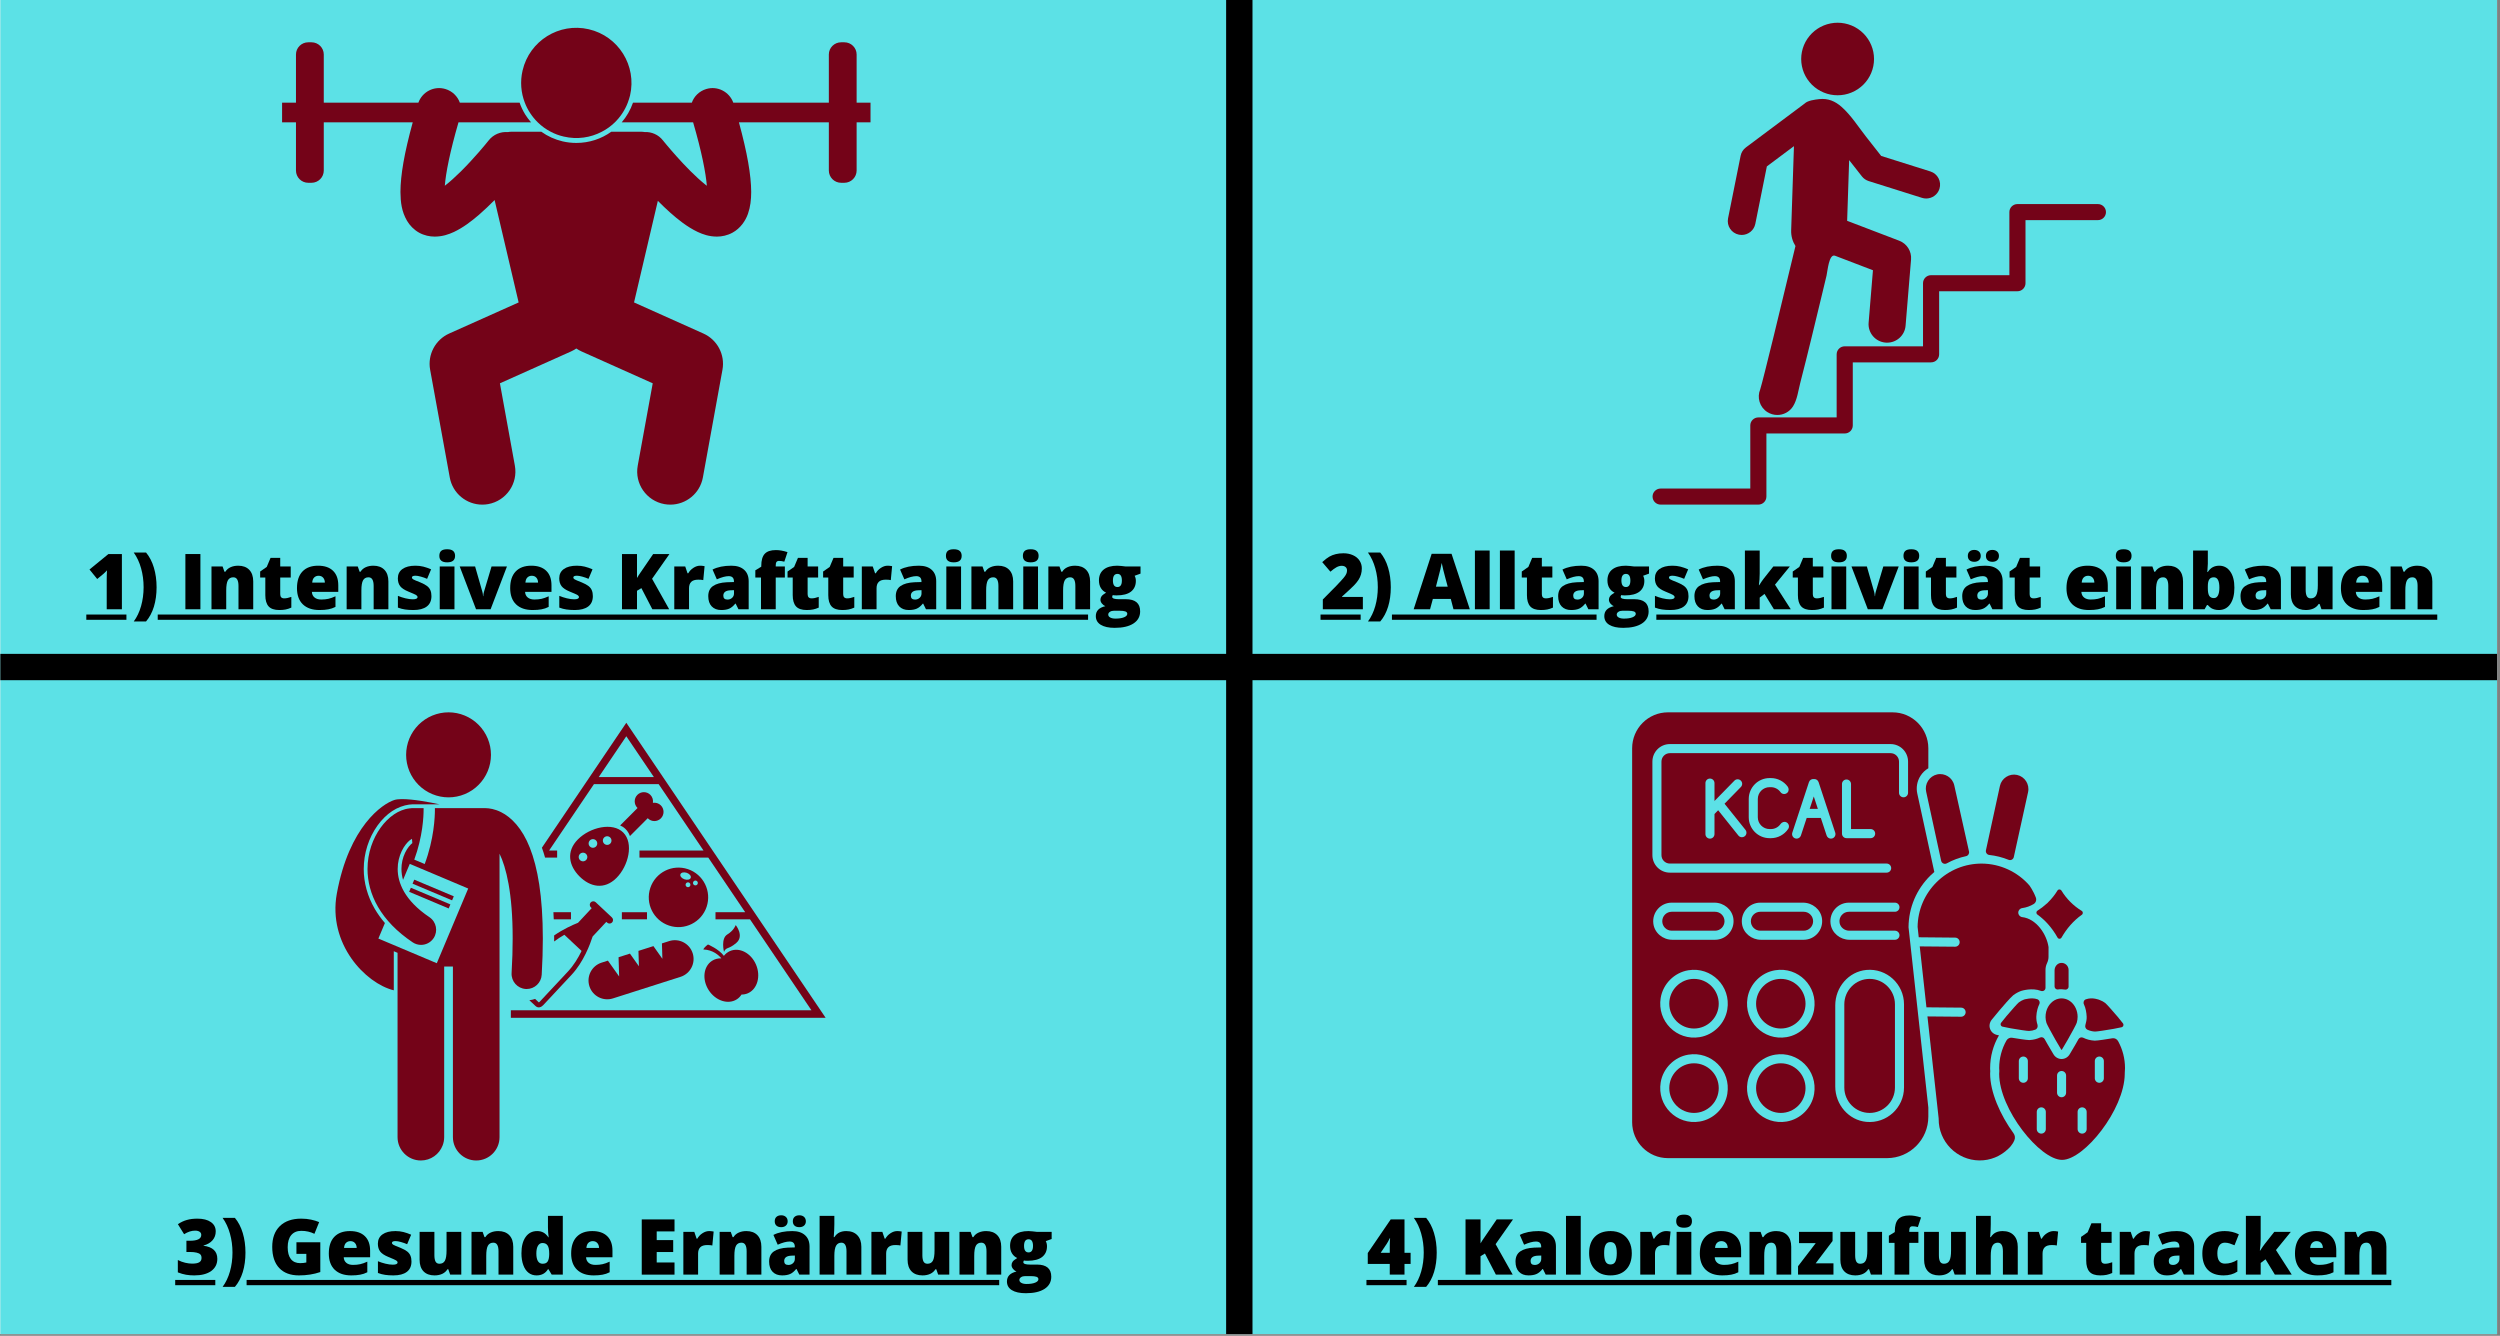 <?xml version="1.0" encoding="UTF-8"?><svg xmlns="http://www.w3.org/2000/svg" xmlns:xlink="http://www.w3.org/1999/xlink" contentScriptType="text/ecmascript" width="710.25" zoomAndPan="magnify" contentStyleType="text/css" viewBox="0 0 710.25 379.5" height="379.5" preserveAspectRatio="xMidYMid meet" version="1.0"><rect x="0" y="0" width="710.25" height="379.5" fill="#808080" stroke="none"/><defs><g><g id="glyph-0-0"/><g id="glyph-0-1"><path d="M 10.109 0 L 5.797 0 L 5.797 -8.297 C 5.797 -9.305 5.82 -10.227 5.875 -11.062 C 5.602 -10.75 5.27 -10.414 4.875 -10.062 L 3.094 -8.594 L 0.906 -11.297 L 6.281 -15.688 L 10.109 -15.688 Z M 10.109 0 "/></g><g id="glyph-0-2"><path d="M 7.094 -6.25 C 7.094 -4.219 6.836 -2.375 6.328 -0.719 C 5.816 0.938 5.07 2.332 4.094 3.469 L 0.609 3.469 C 1.516 2.238 2.207 0.781 2.688 -0.906 C 3.164 -2.594 3.406 -4.379 3.406 -6.266 C 3.406 -8.16 3.164 -9.953 2.688 -11.641 C 2.219 -13.336 1.52 -14.832 0.594 -16.125 L 4.094 -16.125 C 5.082 -14.938 5.828 -13.5 6.328 -11.812 C 6.836 -10.125 7.094 -8.27 7.094 -6.25 Z M 2.656 -15.922 Z M 2.656 -15.922 "/></g><g id="glyph-0-3"/><g id="glyph-0-4"><path d="M 1.688 0 L 1.688 -15.688 L 5.953 -15.688 L 5.953 0 Z M 1.688 0 "/></g><g id="glyph-0-5"><path d="M 9.125 0 L 9.125 -6.625 C 9.125 -7.438 9.004 -8.047 8.766 -8.453 C 8.535 -8.867 8.16 -9.078 7.641 -9.078 C 6.941 -9.078 6.43 -8.789 6.109 -8.219 C 5.797 -7.656 5.641 -6.691 5.641 -5.328 L 5.641 0 L 1.453 0 L 1.453 -12.156 L 4.609 -12.156 L 5.141 -10.656 L 5.391 -10.656 C 5.742 -11.227 6.234 -11.656 6.859 -11.938 C 7.492 -12.227 8.223 -12.375 9.047 -12.375 C 10.391 -12.375 11.438 -11.984 12.188 -11.203 C 12.938 -10.422 13.312 -9.32 13.312 -7.906 L 13.312 0 Z M 9.125 0 "/></g><g id="glyph-0-6"><path d="M 7.406 -3.094 C 7.969 -3.094 8.641 -3.234 9.422 -3.516 L 9.422 -0.469 C 8.859 -0.219 8.32 -0.039 7.812 0.062 C 7.301 0.164 6.703 0.219 6.016 0.219 C 4.609 0.219 3.594 -0.125 2.969 -0.812 C 2.344 -1.508 2.031 -2.57 2.031 -4 L 2.031 -9.016 L 0.562 -9.016 L 0.562 -10.719 L 2.438 -12.031 L 3.516 -14.594 L 6.266 -14.594 L 6.266 -12.156 L 9.25 -12.156 L 9.25 -9.016 L 6.266 -9.016 L 6.266 -4.281 C 6.266 -3.488 6.645 -3.094 7.406 -3.094 Z M 7.406 -3.094 "/></g><g id="glyph-0-7"><path d="M 7.312 0.219 C 5.289 0.219 3.719 -0.316 2.594 -1.391 C 1.477 -2.473 0.922 -4.008 0.922 -6 C 0.922 -8.051 1.438 -9.625 2.469 -10.719 C 3.508 -11.82 4.992 -12.375 6.922 -12.375 C 8.754 -12.375 10.164 -11.895 11.156 -10.938 C 12.156 -9.977 12.656 -8.602 12.656 -6.812 L 12.656 -4.938 L 5.156 -4.938 C 5.188 -4.258 5.438 -3.727 5.906 -3.344 C 6.375 -2.957 7.008 -2.766 7.812 -2.766 C 8.551 -2.766 9.227 -2.832 9.844 -2.969 C 10.469 -3.113 11.141 -3.352 11.859 -3.688 L 11.859 -0.672 C 11.203 -0.336 10.523 -0.109 9.828 0.016 C 9.129 0.148 8.289 0.219 7.312 0.219 Z M 7.062 -9.516 C 6.57 -9.516 6.16 -9.359 5.828 -9.047 C 5.492 -8.734 5.301 -8.242 5.25 -7.578 L 8.844 -7.578 C 8.832 -8.172 8.664 -8.641 8.344 -8.984 C 8.031 -9.336 7.602 -9.516 7.062 -9.516 Z M 7.062 -9.516 "/></g><g id="glyph-0-8"><path d="M 10.828 -3.734 C 10.828 -2.43 10.383 -1.445 9.5 -0.781 C 8.613 -0.113 7.344 0.219 5.688 0.219 C 4.781 0.219 3.992 0.164 3.328 0.062 C 2.672 -0.031 1.992 -0.207 1.297 -0.469 L 1.297 -3.812 C 1.953 -3.531 2.664 -3.297 3.438 -3.109 C 4.219 -2.922 4.91 -2.828 5.516 -2.828 C 6.422 -2.828 6.875 -3.035 6.875 -3.453 C 6.875 -3.672 6.742 -3.863 6.484 -4.031 C 6.234 -4.195 5.5 -4.523 4.281 -5.016 C 3.164 -5.473 2.383 -5.988 1.938 -6.562 C 1.5 -7.145 1.281 -7.883 1.281 -8.781 C 1.281 -9.914 1.711 -10.797 2.578 -11.422 C 3.453 -12.055 4.688 -12.375 6.281 -12.375 C 7.082 -12.375 7.832 -12.285 8.531 -12.109 C 9.238 -11.93 9.973 -11.676 10.734 -11.344 L 9.594 -8.641 C 9.039 -8.891 8.453 -9.098 7.828 -9.266 C 7.203 -9.441 6.695 -9.531 6.312 -9.531 C 5.625 -9.531 5.281 -9.363 5.281 -9.031 C 5.281 -8.82 5.398 -8.645 5.641 -8.5 C 5.879 -8.352 6.57 -8.055 7.719 -7.609 C 8.562 -7.254 9.191 -6.91 9.609 -6.578 C 10.035 -6.242 10.344 -5.848 10.531 -5.391 C 10.727 -4.93 10.828 -4.379 10.828 -3.734 Z M 10.828 -3.734 "/></g><g id="glyph-0-9"><path d="M 5.656 0 L 1.469 0 L 1.469 -12.156 L 5.656 -12.156 Z M 1.359 -15.172 C 1.359 -15.805 1.531 -16.273 1.875 -16.578 C 2.227 -16.891 2.797 -17.047 3.578 -17.047 C 4.359 -17.047 4.926 -16.883 5.281 -16.562 C 5.645 -16.25 5.828 -15.785 5.828 -15.172 C 5.828 -13.941 5.078 -13.328 3.578 -13.328 C 2.098 -13.328 1.359 -13.941 1.359 -15.172 Z M 1.359 -15.172 "/></g><g id="glyph-0-10"><path d="M 4.641 0 L 0 -12.156 L 4.375 -12.156 L 6.438 -4.969 C 6.445 -4.926 6.461 -4.863 6.484 -4.781 C 6.504 -4.695 6.523 -4.594 6.547 -4.469 C 6.566 -4.352 6.582 -4.227 6.594 -4.094 C 6.613 -3.969 6.625 -3.848 6.625 -3.734 L 6.703 -3.734 C 6.703 -4.109 6.766 -4.508 6.891 -4.938 L 9.047 -12.156 L 13.422 -12.156 L 8.781 0 Z M 4.641 0 "/></g><g id="glyph-0-11"><path d="M 15.094 0 L 10.312 0 L 7.203 -6 L 5.953 -5.25 L 5.953 0 L 1.688 0 L 1.688 -15.688 L 5.953 -15.688 L 5.953 -8.875 C 6.172 -9.289 6.602 -9.957 7.25 -10.875 L 10.547 -15.688 L 15.172 -15.688 L 10.234 -8.656 Z M 15.094 0 "/></g><g id="glyph-0-12"><path d="M 8.781 -12.375 C 9.145 -12.375 9.492 -12.344 9.828 -12.281 L 10.062 -12.234 L 9.688 -8.281 C 9.344 -8.363 8.867 -8.406 8.266 -8.406 C 7.348 -8.406 6.68 -8.195 6.266 -7.781 C 5.848 -7.363 5.641 -6.758 5.641 -5.969 L 5.641 0 L 1.453 0 L 1.453 -12.156 L 4.562 -12.156 L 5.219 -10.219 L 5.422 -10.219 C 5.773 -10.852 6.266 -11.367 6.891 -11.766 C 7.516 -12.172 8.145 -12.375 8.781 -12.375 Z M 8.781 -12.375 "/></g><g id="glyph-0-13"><path d="M 9.375 0 L 8.578 -1.609 L 8.484 -1.609 C 7.922 -0.91 7.344 -0.43 6.75 -0.172 C 6.164 0.086 5.41 0.219 4.484 0.219 C 3.336 0.219 2.438 -0.125 1.781 -0.812 C 1.125 -1.5 0.797 -2.469 0.797 -3.719 C 0.797 -5.008 1.242 -5.969 2.141 -6.594 C 3.047 -7.227 4.352 -7.586 6.062 -7.672 L 8.094 -7.734 L 8.094 -7.906 C 8.094 -8.906 7.598 -9.406 6.609 -9.406 C 5.723 -9.406 4.598 -9.102 3.234 -8.5 L 2.016 -11.281 C 3.43 -12.008 5.219 -12.375 7.375 -12.375 C 8.938 -12.375 10.145 -11.984 11 -11.203 C 11.852 -10.43 12.281 -9.352 12.281 -7.969 L 12.281 0 Z M 6.266 -2.75 C 6.773 -2.75 7.207 -2.91 7.562 -3.234 C 7.926 -3.555 8.109 -3.973 8.109 -4.484 L 8.109 -5.422 L 7.141 -5.391 C 5.766 -5.336 5.078 -4.828 5.078 -3.859 C 5.078 -3.117 5.473 -2.75 6.266 -2.75 Z M 6.266 -2.75 "/></g><g id="glyph-0-14"><path d="M 8.875 -9.016 L 6.281 -9.016 L 6.281 0 L 2.094 0 L 2.094 -9.016 L 0.484 -9.016 L 0.484 -11.062 L 2.172 -12.094 L 2.172 -12.297 C 2.172 -13.898 2.5 -15.051 3.156 -15.75 C 3.812 -16.457 4.863 -16.812 6.312 -16.812 C 6.863 -16.812 7.391 -16.766 7.891 -16.672 C 8.391 -16.586 8.969 -16.441 9.625 -16.234 L 8.719 -13.516 C 8.207 -13.66 7.703 -13.734 7.203 -13.734 C 6.879 -13.734 6.645 -13.633 6.5 -13.438 C 6.352 -13.238 6.281 -12.914 6.281 -12.469 L 6.281 -12.156 L 8.875 -12.156 Z M 8.875 -9.016 "/></g><g id="glyph-0-15"><path d="M 12.922 -12.156 L 12.922 -10.125 L 11.25 -9.516 C 11.477 -9.098 11.594 -8.613 11.594 -8.062 C 11.594 -6.758 11.133 -5.742 10.219 -5.016 C 9.301 -4.297 7.93 -3.938 6.109 -3.938 C 5.648 -3.938 5.289 -3.961 5.031 -4.016 C 4.926 -3.836 4.875 -3.664 4.875 -3.5 C 4.875 -3.289 5.039 -3.129 5.375 -3.016 C 5.719 -2.91 6.16 -2.859 6.703 -2.859 L 8.719 -2.859 C 11.445 -2.859 12.812 -1.707 12.812 0.594 C 12.812 2.07 12.176 3.223 10.906 4.047 C 9.645 4.867 7.875 5.281 5.594 5.281 C 3.875 5.281 2.547 4.988 1.609 4.406 C 0.68 3.832 0.219 3.008 0.219 1.938 C 0.219 0.477 1.117 -0.457 2.922 -0.875 C 2.547 -1.031 2.219 -1.285 1.938 -1.641 C 1.664 -1.992 1.531 -2.344 1.531 -2.688 C 1.531 -3.062 1.633 -3.395 1.844 -3.688 C 2.051 -3.977 2.484 -4.32 3.141 -4.719 C 2.516 -5 2.02 -5.438 1.656 -6.031 C 1.289 -6.625 1.109 -7.348 1.109 -8.203 C 1.109 -9.523 1.555 -10.551 2.453 -11.281 C 3.359 -12.008 4.648 -12.375 6.328 -12.375 C 6.547 -12.375 6.926 -12.348 7.469 -12.297 C 8.02 -12.242 8.422 -12.195 8.672 -12.156 Z M 3.75 1.516 C 3.75 1.859 3.938 2.133 4.312 2.344 C 4.688 2.551 5.18 2.656 5.797 2.656 C 6.816 2.656 7.629 2.531 8.234 2.281 C 8.848 2.031 9.156 1.703 9.156 1.297 C 9.156 0.973 8.969 0.742 8.594 0.609 C 8.227 0.484 7.695 0.422 7 0.422 L 5.359 0.422 C 4.91 0.422 4.531 0.523 4.219 0.734 C 3.906 0.941 3.75 1.203 3.75 1.516 Z M 5.078 -8.172 C 5.078 -6.93 5.508 -6.312 6.375 -6.312 C 6.77 -6.312 7.078 -6.461 7.297 -6.766 C 7.516 -7.078 7.625 -7.539 7.625 -8.156 C 7.625 -9.414 7.207 -10.047 6.375 -10.047 C 5.508 -10.047 5.078 -9.422 5.078 -8.172 Z M 5.078 -8.172 "/></g><g id="glyph-0-16"><path d="M 11.516 -12.281 C 11.516 -11.312 11.219 -10.477 10.625 -9.781 C 10.031 -9.082 9.172 -8.578 8.047 -8.266 L 8.047 -8.203 C 10.66 -7.867 11.969 -6.629 11.969 -4.484 C 11.969 -3.023 11.391 -1.875 10.234 -1.031 C 9.078 -0.195 7.473 0.219 5.422 0.219 C 4.578 0.219 3.797 0.156 3.078 0.031 C 2.359 -0.094 1.582 -0.316 0.75 -0.641 L 0.75 -4.156 C 1.438 -3.801 2.133 -3.539 2.844 -3.375 C 3.562 -3.207 4.219 -3.125 4.812 -3.125 C 5.738 -3.125 6.414 -3.254 6.844 -3.516 C 7.27 -3.773 7.484 -4.18 7.484 -4.734 C 7.484 -5.172 7.375 -5.504 7.156 -5.734 C 6.938 -5.961 6.578 -6.133 6.078 -6.25 C 5.586 -6.375 4.945 -6.438 4.156 -6.438 L 3.188 -6.438 L 3.188 -9.625 L 4.172 -9.625 C 6.328 -9.625 7.406 -10.176 7.406 -11.281 C 7.406 -11.688 7.242 -11.988 6.922 -12.188 C 6.609 -12.395 6.18 -12.5 5.641 -12.5 C 4.641 -12.5 3.602 -12.16 2.531 -11.484 L 0.766 -14.328 C 1.598 -14.891 2.445 -15.289 3.312 -15.531 C 4.188 -15.781 5.188 -15.906 6.312 -15.906 C 7.938 -15.906 9.207 -15.582 10.125 -14.938 C 11.051 -14.301 11.516 -13.414 11.516 -12.281 Z M 11.516 -12.281 "/></g><g id="glyph-0-17"><path d="M 7.984 -9.188 L 14.766 -9.188 L 14.766 -0.734 C 12.922 -0.098 10.898 0.219 8.703 0.219 C 6.285 0.219 4.414 -0.477 3.094 -1.875 C 1.77 -3.281 1.109 -5.285 1.109 -7.891 C 1.109 -10.422 1.832 -12.391 3.281 -13.797 C 4.727 -15.203 6.754 -15.906 9.359 -15.906 C 10.336 -15.906 11.266 -15.812 12.141 -15.625 C 13.023 -15.438 13.789 -15.203 14.438 -14.922 L 13.094 -11.594 C 11.969 -12.156 10.727 -12.438 9.375 -12.438 C 8.133 -12.438 7.176 -12.031 6.5 -11.219 C 5.832 -10.414 5.5 -9.27 5.5 -7.781 C 5.5 -6.312 5.801 -5.191 6.406 -4.422 C 7.02 -3.648 7.898 -3.266 9.047 -3.266 C 9.68 -3.266 10.266 -3.328 10.797 -3.453 L 10.797 -5.906 L 7.984 -5.906 Z M 7.984 -9.188 "/></g><g id="glyph-0-18"><path d="M 10.109 0 L 9.578 -1.516 L 9.328 -1.516 C 8.984 -0.953 8.492 -0.52 7.859 -0.219 C 7.234 0.07 6.5 0.219 5.656 0.219 C 4.32 0.219 3.281 -0.164 2.531 -0.938 C 1.789 -1.719 1.422 -2.816 1.422 -4.234 L 1.422 -12.156 L 5.625 -12.156 L 5.625 -5.516 C 5.625 -4.723 5.734 -4.117 5.953 -3.703 C 6.18 -3.297 6.551 -3.094 7.062 -3.094 C 7.789 -3.094 8.305 -3.379 8.609 -3.953 C 8.922 -4.523 9.078 -5.484 9.078 -6.828 L 9.078 -12.156 L 13.266 -12.156 L 13.266 0 Z M 10.109 0 "/></g><g id="glyph-0-19"><path d="M 5.219 0.219 C 4.352 0.219 3.598 -0.023 2.953 -0.516 C 2.305 -1.016 1.805 -1.742 1.453 -2.703 C 1.098 -3.66 0.922 -4.781 0.922 -6.062 C 0.922 -8.031 1.316 -9.57 2.109 -10.688 C 2.898 -11.812 3.992 -12.375 5.391 -12.375 C 6.066 -12.375 6.66 -12.234 7.172 -11.953 C 7.68 -11.68 8.148 -11.227 8.578 -10.594 L 8.656 -10.594 C 8.52 -11.539 8.453 -12.488 8.453 -13.438 L 8.453 -16.688 L 12.672 -16.688 L 12.672 0 L 9.516 0 L 8.609 -1.531 L 8.453 -1.531 C 7.734 -0.363 6.656 0.219 5.219 0.219 Z M 6.938 -3.094 C 7.613 -3.094 8.086 -3.301 8.359 -3.719 C 8.641 -4.145 8.789 -4.801 8.812 -5.688 L 8.812 -6.016 C 8.812 -7.086 8.656 -7.848 8.344 -8.297 C 8.039 -8.754 7.555 -8.984 6.891 -8.984 C 6.348 -8.984 5.922 -8.723 5.609 -8.203 C 5.305 -7.691 5.156 -6.957 5.156 -6 C 5.156 -5.051 5.305 -4.328 5.609 -3.828 C 5.922 -3.336 6.363 -3.094 6.938 -3.094 Z M 6.938 -3.094 "/></g><g id="glyph-0-20"><path d="M 11 0 L 1.688 0 L 1.688 -15.688 L 11 -15.688 L 11 -12.281 L 5.938 -12.281 L 5.938 -9.812 L 10.625 -9.812 L 10.625 -6.422 L 5.938 -6.422 L 5.938 -3.453 L 11 -3.453 Z M 11 0 "/></g><g id="glyph-0-21"><path d="M 9.375 0 L 8.578 -1.609 L 8.484 -1.609 C 7.922 -0.91 7.344 -0.43 6.75 -0.172 C 6.164 0.086 5.41 0.219 4.484 0.219 C 3.336 0.219 2.438 -0.125 1.781 -0.812 C 1.125 -1.5 0.797 -2.469 0.797 -3.719 C 0.797 -5.008 1.242 -5.969 2.141 -6.594 C 3.047 -7.227 4.352 -7.586 6.062 -7.672 L 8.094 -7.734 L 8.094 -7.906 C 8.094 -8.906 7.598 -9.406 6.609 -9.406 C 5.723 -9.406 4.598 -9.102 3.234 -8.5 L 2.016 -11.281 C 3.43 -12.008 5.219 -12.375 7.375 -12.375 C 8.938 -12.375 10.145 -11.984 11 -11.203 C 11.852 -10.43 12.281 -9.352 12.281 -7.969 L 12.281 0 Z M 6.266 -2.75 C 6.773 -2.75 7.207 -2.91 7.562 -3.234 C 7.926 -3.555 8.109 -3.973 8.109 -4.484 L 8.109 -5.422 L 7.141 -5.391 C 5.766 -5.336 5.078 -4.828 5.078 -3.859 C 5.078 -3.117 5.473 -2.75 6.266 -2.75 Z M 2.391 -15.156 C 2.391 -15.695 2.551 -16.113 2.875 -16.406 C 3.207 -16.707 3.656 -16.859 4.219 -16.859 C 4.781 -16.859 5.227 -16.703 5.562 -16.391 C 5.895 -16.086 6.062 -15.676 6.062 -15.156 C 6.062 -14.645 5.895 -14.238 5.562 -13.938 C 5.227 -13.633 4.781 -13.484 4.219 -13.484 C 3.656 -13.484 3.207 -13.629 2.875 -13.922 C 2.551 -14.211 2.391 -14.625 2.391 -15.156 Z M 7.531 -15.156 C 7.531 -15.695 7.691 -16.113 8.016 -16.406 C 8.348 -16.707 8.801 -16.859 9.375 -16.859 C 9.945 -16.859 10.398 -16.703 10.734 -16.391 C 11.066 -16.078 11.234 -15.664 11.234 -15.156 C 11.234 -14.645 11.066 -14.238 10.734 -13.938 C 10.398 -13.633 9.945 -13.484 9.375 -13.484 C 8.789 -13.484 8.336 -13.629 8.016 -13.922 C 7.691 -14.223 7.531 -14.633 7.531 -15.156 Z M 7.531 -15.156 "/></g><g id="glyph-0-22"><path d="M 9.094 0 L 9.094 -6.625 C 9.094 -8.258 8.609 -9.078 7.641 -9.078 C 6.961 -9.078 6.457 -8.785 6.125 -8.203 C 5.801 -7.629 5.641 -6.676 5.641 -5.344 L 5.641 0 L 1.453 0 L 1.453 -16.688 L 5.641 -16.688 L 5.641 -14.328 C 5.641 -13.254 5.582 -12.031 5.469 -10.656 L 5.656 -10.656 C 6.062 -11.281 6.539 -11.723 7.094 -11.984 C 7.645 -12.242 8.285 -12.375 9.016 -12.375 C 10.367 -12.375 11.422 -11.977 12.172 -11.188 C 12.93 -10.406 13.312 -9.312 13.312 -7.906 L 13.312 0 Z M 9.094 0 "/></g><g id="glyph-0-23"><path d="M 12.547 -3.031 L 10.812 -3.031 L 10.812 0 L 6.625 0 L 6.625 -3.031 L 0.375 -3.031 L 0.375 -6.141 L 6.891 -15.688 L 10.812 -15.688 L 10.812 -6.203 L 12.547 -6.203 Z M 6.625 -6.203 L 6.625 -8.031 C 6.625 -8.363 6.633 -8.82 6.656 -9.406 C 6.688 -9.988 6.707 -10.297 6.719 -10.328 L 6.609 -10.328 C 6.367 -9.773 6.094 -9.258 5.781 -8.781 L 4.047 -6.203 Z M 6.625 -6.203 "/></g><g id="glyph-0-24"><path d="M 5.641 0 L 1.453 0 L 1.453 -16.688 L 5.641 -16.688 Z M 5.641 0 "/></g><g id="glyph-0-25"><path d="M 13.047 -6.109 C 13.047 -4.117 12.508 -2.566 11.438 -1.453 C 10.375 -0.336 8.883 0.219 6.969 0.219 C 5.113 0.219 3.641 -0.348 2.547 -1.484 C 1.461 -2.629 0.922 -4.172 0.922 -6.109 C 0.922 -8.086 1.453 -9.625 2.516 -10.719 C 3.586 -11.82 5.094 -12.375 7.031 -12.375 C 8.219 -12.375 9.27 -12.117 10.188 -11.609 C 11.102 -11.098 11.805 -10.367 12.297 -9.422 C 12.797 -8.473 13.047 -7.367 13.047 -6.109 Z M 5.188 -6.109 C 5.188 -5.055 5.32 -4.254 5.594 -3.703 C 5.875 -3.16 6.344 -2.891 7 -2.891 C 7.656 -2.891 8.113 -3.16 8.375 -3.703 C 8.645 -4.254 8.781 -5.055 8.781 -6.109 C 8.781 -7.141 8.645 -7.922 8.375 -8.453 C 8.102 -8.984 7.641 -9.25 6.984 -9.25 C 6.336 -9.25 5.875 -8.984 5.594 -8.453 C 5.32 -7.93 5.188 -7.148 5.188 -6.109 Z M 5.188 -6.109 "/></g><g id="glyph-0-26"><path d="M 10.594 0 L 0.531 0 L 0.531 -2.391 L 5.562 -8.953 L 0.812 -8.953 L 0.812 -12.156 L 10.344 -12.156 L 10.344 -9.562 L 5.531 -3.203 L 10.594 -3.203 Z M 10.594 0 "/></g><g id="glyph-0-27"><path d="M 6.984 0.219 C 4.992 0.219 3.484 -0.316 2.453 -1.391 C 1.43 -2.461 0.922 -4.004 0.922 -6.016 C 0.922 -8.035 1.473 -9.598 2.578 -10.703 C 3.691 -11.816 5.27 -12.375 7.312 -12.375 C 8.719 -12.375 10.047 -12.066 11.297 -11.453 L 10.062 -8.344 C 9.551 -8.562 9.082 -8.738 8.656 -8.875 C 8.227 -9.008 7.781 -9.078 7.312 -9.078 C 6.633 -9.078 6.109 -8.812 5.734 -8.281 C 5.367 -7.75 5.188 -7.004 5.188 -6.047 C 5.188 -4.098 5.906 -3.125 7.344 -3.125 C 8.57 -3.125 9.75 -3.477 10.875 -4.188 L 10.875 -0.859 C 9.789 -0.141 8.492 0.219 6.984 0.219 Z M 6.984 0.219 "/></g><g id="glyph-0-28"><path d="M 5.516 -6.828 C 6.023 -7.641 6.457 -8.27 6.812 -8.719 L 9.531 -12.156 L 14.219 -12.156 L 10 -6.984 L 14.484 0 L 9.688 0 L 7.031 -4.359 L 5.656 -3.312 L 5.656 0 L 1.453 0 L 1.453 -16.688 L 5.656 -16.688 L 5.656 -10.125 C 5.656 -9 5.578 -7.898 5.422 -6.828 Z M 5.516 -6.828 "/></g><g id="glyph-0-29"><path d="M 12.031 0 L 0.656 0 L 0.656 -2.781 L 4.484 -6.656 C 5.578 -7.801 6.289 -8.582 6.625 -9 C 6.969 -9.414 7.203 -9.773 7.328 -10.078 C 7.461 -10.379 7.531 -10.695 7.531 -11.031 C 7.531 -11.438 7.395 -11.754 7.125 -11.984 C 6.863 -12.223 6.492 -12.344 6.016 -12.344 C 5.523 -12.344 5.023 -12.203 4.516 -11.922 C 4.016 -11.641 3.445 -11.223 2.812 -10.672 L 0.484 -13.391 C 1.285 -14.117 1.961 -14.641 2.516 -14.953 C 3.066 -15.266 3.664 -15.5 4.312 -15.656 C 4.957 -15.82 5.688 -15.906 6.5 -15.906 C 7.52 -15.906 8.426 -15.723 9.219 -15.359 C 10.02 -15.004 10.641 -14.492 11.078 -13.828 C 11.516 -13.172 11.734 -12.438 11.734 -11.625 C 11.734 -11 11.656 -10.426 11.5 -9.906 C 11.352 -9.383 11.117 -8.867 10.797 -8.359 C 10.473 -7.859 10.039 -7.328 9.5 -6.766 C 8.969 -6.211 7.836 -5.16 6.109 -3.609 L 6.109 -3.5 L 12.031 -3.5 Z M 12.031 0 "/></g><g id="glyph-0-30"><path d="M 11.312 0 L 10.547 -2.938 L 5.453 -2.938 L 4.656 0 L 0 0 L 5.109 -15.75 L 10.766 -15.75 L 15.953 0 Z M 9.672 -6.422 L 8.984 -8.984 C 8.828 -9.555 8.633 -10.297 8.406 -11.203 C 8.188 -12.117 8.039 -12.77 7.969 -13.156 C 7.906 -12.789 7.781 -12.191 7.594 -11.359 C 7.406 -10.523 6.984 -8.879 6.328 -6.422 Z M 9.672 -6.422 "/></g><g id="glyph-0-31"><path d="M 8.875 -12.375 C 10.195 -12.375 11.242 -11.816 12.016 -10.703 C 12.797 -9.598 13.188 -8.066 13.188 -6.109 C 13.188 -4.129 12.789 -2.578 12 -1.453 C 11.219 -0.336 10.133 0.219 8.75 0.219 C 8.289 0.219 7.883 0.164 7.531 0.062 C 7.188 -0.031 6.875 -0.16 6.594 -0.328 C 6.32 -0.504 6.004 -0.789 5.641 -1.188 L 5.391 -1.188 L 4.719 0 L 1.453 0 L 1.453 -16.688 L 5.641 -16.688 L 5.641 -12.922 C 5.641 -12.461 5.594 -11.688 5.5 -10.594 L 5.641 -10.594 C 6.047 -11.219 6.516 -11.672 7.047 -11.953 C 7.586 -12.234 8.195 -12.375 8.875 -12.375 Z M 7.344 -9.078 C 6.75 -9.078 6.316 -8.875 6.047 -8.469 C 5.773 -8.062 5.641 -7.422 5.641 -6.547 L 5.641 -5.953 C 5.641 -4.961 5.773 -4.25 6.047 -3.812 C 6.316 -3.383 6.758 -3.172 7.375 -3.172 C 7.875 -3.172 8.254 -3.422 8.516 -3.922 C 8.785 -4.422 8.922 -5.16 8.922 -6.141 C 8.922 -8.098 8.395 -9.078 7.344 -9.078 Z M 7.344 -9.078 "/></g></g><clipPath id="clip-0"><path d="M 0.094 0 L 709.41 0 L 709.41 379 L 0.094 379 Z M 0.094 0 " clip-rule="nonzero"/></clipPath><clipPath id="clip-1"><path d="M 0.094 0 L 709.406 0 L 709.406 379 L 0.094 379 Z M 0.094 0 " clip-rule="nonzero"/></clipPath><clipPath id="clip-2"><path d="M 0.094 185 L 709.406 185 L 709.406 194 L 0.094 194 Z M 0.094 185 " clip-rule="nonzero"/></clipPath><clipPath id="clip-3"><path d="M 348 0 L 356 0 L 356 379 L 348 379 Z M 348 0 " clip-rule="nonzero"/></clipPath><clipPath id="clip-4"><path d="M 80.141 12 L 247.316 12 L 247.316 143.367 L 80.141 143.367 Z M 80.141 12 " clip-rule="nonzero"/></clipPath><clipPath id="clip-5"><path d="M 145 205 L 234.637 205 L 234.637 290 L 145 290 Z M 145 205 " clip-rule="nonzero"/></clipPath><clipPath id="clip-6"><path d="M 95 227 L 155 227 L 155 329.707 L 95 329.707 Z M 95 227 " clip-rule="nonzero"/></clipPath><clipPath id="clip-7"><path d="M 115 202.375 L 140 202.375 L 140 227 L 115 227 Z M 115 202.375 " clip-rule="nonzero"/></clipPath><clipPath id="clip-8"><path d="M 511 6.375 L 533 6.375 L 533 28 L 511 28 Z M 511 6.375 " clip-rule="nonzero"/></clipPath><clipPath id="clip-9"><path d="M 469.492 57 L 598.324 57 L 598.324 143.441 L 469.492 143.441 Z M 469.492 57 " clip-rule="nonzero"/></clipPath><clipPath id="clip-10"><path d="M 591 283 L 603.734 283 L 603.734 294 L 591 294 Z M 591 283 " clip-rule="nonzero"/></clipPath><clipPath id="clip-11"><path d="M 544 245 L 582 245 L 582 329.707 L 544 329.707 Z M 544 245 " clip-rule="nonzero"/></clipPath><clipPath id="clip-12"><path d="M 463.668 202.375 L 550 202.375 L 550 329.707 L 463.668 329.707 Z M 463.668 202.375 " clip-rule="nonzero"/></clipPath><clipPath id="clip-13"><path d="M 567.93 294.668 L 603.715 294.668 L 603.715 329.543 L 567.93 329.543 Z M 567.93 294.668 " clip-rule="nonzero"/></clipPath><clipPath id="clip-14"><path d="M 24 174 L 325 174 L 325 174.215 L 24 174.215 Z M 44.809 174.215 L 309.121 174.215 L 309.121 177 L 44.809 177 Z M 24 174.215 L 35.918 174.215 L 35.918 177 L 24 177 Z M 24 174.215 " clip-rule="nonzero"/></clipPath><clipPath id="clip-15"><path d="M 49 363 L 300 363 L 300 363.246 L 49 363.246 Z M 70.059 363.246 L 283.871 363.246 L 283.871 366 L 70.059 366 Z M 49 363.246 L 61.168 363.246 L 61.168 366 L 49 366 Z M 49 363.246 " clip-rule="nonzero"/></clipPath><clipPath id="clip-16"><path d="M 388 363 L 680 363 L 680 363.246 L 388 363.246 Z M 408.496 363.246 L 680 363.246 L 680 366 L 408.496 366 Z M 388 363.246 L 399.605 363.246 L 399.605 366 L 388 366 Z M 388 363.246 " clip-rule="nonzero"/></clipPath><clipPath id="clip-17"><path d="M 375 174 L 693 174 L 693 174.215 L 375 174.215 Z M 395.449 174.215 L 453.582 174.215 L 453.582 177 L 395.449 177 Z M 470.566 174.215 L 693 174.215 L 693 177 L 470.566 177 Z M 375 174.215 L 386.559 174.215 L 386.559 177 L 375 177 Z M 375 174.215 " clip-rule="nonzero"/></clipPath></defs><g clip-path="url(#clip-0)"><path fill="rgb(100%, 100%, 100%)" d="M 0.094 0 L 710.156 0 L 710.156 386.492 L 0.094 386.492 Z M 0.094 0 " fill-opacity="1" fill-rule="nonzero"/><path fill="rgb(100%, 100%, 100%)" d="M 0.094 0 L 709.406 0 L 709.406 379 L 0.094 379 Z M 0.094 0 " fill-opacity="1" fill-rule="nonzero"/></g><g clip-path="url(#clip-1)"><path fill="rgb(36.079%, 88.239%, 90.199%)" d="M 0.094 0 L 709.406 0 L 709.406 379 L 0.094 379 Z M 0.094 0 " fill-opacity="1" fill-rule="nonzero"/></g><g clip-path="url(#clip-2)"><path stroke-linecap="round" transform="matrix(7.492, 0, 0, 7.49, -25.705, 189.5)" fill="none" stroke-linejoin="miter" d="M 0.5 -0 L 100.379 -0 " stroke="rgb(0%, 0%, 0%)" stroke-width="1" stroke-opacity="1" stroke-miterlimit="4"/></g><g clip-path="url(#clip-3)"><path stroke-linecap="round" transform="matrix(0, 7.49, -7.49, 0, 352.088, -18.339)" fill="none" stroke-linejoin="miter" d="M 0.5 -0 L 56.006 -0 " stroke="rgb(0%, 0%, 0%)" stroke-width="1" stroke-opacity="1" stroke-miterlimit="4"/></g><path fill="rgb(45.49%, 1.18%, 9.409%)" d="M 156.453 37.422 C 157.598 38.031 158.844 38.504 160.18 38.801 C 163.98 39.691 167.777 39.113 170.984 37.422 C 172.352 36.727 173.582 35.82 174.68 34.754 C 176.254 33.211 177.531 31.328 178.348 29.176 C 178.598 28.508 178.82 27.828 179 27.113 C 180.945 18.691 175.719 10.266 167.273 8.309 C 158.859 6.352 150.43 11.586 148.469 20.012 C 147.727 23.184 148.012 26.359 149.109 29.191 C 149.91 31.281 151.172 33.18 152.773 34.754 C 153.844 35.805 155.074 36.711 156.453 37.422 " fill-opacity="1" fill-rule="nonzero"/><g clip-path="url(#clip-4)"><path fill="rgb(45.49%, 1.18%, 9.409%)" d="M 84.086 48.441 C 84.086 50.371 85.645 51.93 87.574 51.93 L 88.496 51.93 C 90.426 51.93 91.984 50.371 91.984 48.441 L 91.984 34.754 L 117.258 34.754 C 114.867 43.488 113.785 49.703 113.77 54.555 C 113.801 57.488 114.098 60.07 115.625 62.711 C 116.383 64.016 117.586 65.277 119.055 66.094 C 120.508 66.906 122.109 67.219 123.492 67.219 C 123.508 67.219 123.52 67.219 123.535 67.219 C 125.734 67.203 127.438 66.598 128.969 65.898 C 131.609 64.641 133.879 62.902 136.094 61.004 C 137.621 59.672 139.121 58.246 140.516 56.836 L 147.344 85.922 L 127.602 94.762 C 123.668 96.527 121.43 100.77 122.199 105.027 L 127.781 135.652 C 128.598 140.191 132.559 143.367 137.012 143.367 C 137.574 143.367 138.141 143.32 138.703 143.219 C 143.824 142.281 147.207 137.387 146.273 132.285 L 142.027 108.898 L 162.227 99.848 C 162.762 99.613 163.266 99.316 163.727 99.004 C 164.188 99.316 164.691 99.613 165.227 99.848 L 185.441 108.898 L 181.18 132.285 C 180.246 137.387 183.629 142.281 188.75 143.219 C 189.312 143.32 189.895 143.367 190.441 143.367 C 194.895 143.367 198.859 140.191 199.688 135.652 L 205.254 105.027 C 206.027 100.77 203.785 96.527 199.852 94.762 L 180.129 85.922 L 186.895 57.059 C 189.078 59.254 191.465 61.48 193.988 63.332 C 195.324 64.297 196.691 65.172 198.219 65.898 C 199.734 66.598 201.441 67.203 203.637 67.219 C 203.668 67.219 203.68 67.219 203.695 67.219 C 205.078 67.219 206.664 66.895 208.117 66.094 C 210.391 64.848 211.812 62.695 212.496 60.738 C 213.195 58.734 213.402 56.762 213.418 54.555 C 213.387 49.703 212.305 43.488 209.93 34.754 L 235.473 34.754 L 235.473 48.441 C 235.473 50.355 237.031 51.93 238.961 51.93 L 239.879 51.93 C 241.809 51.93 243.367 50.355 243.367 48.441 L 243.367 34.754 L 247.316 34.754 L 247.316 29.176 L 243.367 29.176 L 243.367 15.484 C 243.367 13.574 241.809 12.016 239.879 12.016 L 238.961 12.016 C 237.031 12.016 235.473 13.574 235.473 15.484 L 235.473 29.176 L 208.328 29.176 C 207.215 26.074 203.844 24.324 200.652 25.289 C 198.664 25.883 197.18 27.367 196.543 29.176 L 179.832 29.176 C 179.102 31.266 178.004 33.152 176.625 34.754 L 196.914 34.754 C 199.379 43.191 200.52 49.184 200.816 52.773 C 200.652 52.668 200.52 52.551 200.371 52.434 C 197.699 50.297 194.582 47.078 192.254 44.469 C 191.082 43.164 190.086 41.992 189.387 41.16 C 189.047 40.746 188.781 40.418 188.586 40.195 C 188.41 39.973 188.336 39.883 188.336 39.883 C 187.043 38.238 185.086 37.422 183.141 37.512 C 182.812 37.469 182.473 37.422 182.133 37.422 L 173.672 37.422 C 170.867 39.441 167.422 40.609 163.742 40.609 C 162.438 40.609 161.145 40.465 159.855 40.168 C 157.641 39.648 155.578 38.711 153.785 37.422 L 145.324 37.422 C 144.969 37.422 144.609 37.469 144.27 37.527 C 142.25 37.363 140.188 38.18 138.836 39.883 C 138.836 39.883 138.809 39.914 138.719 40.031 C 138.051 40.879 134.668 45 130.914 48.723 C 129.383 50.238 127.781 51.691 126.371 52.773 C 126.652 49.168 127.809 43.191 130.258 34.754 L 150.875 34.754 C 150.281 34.07 149.73 33.344 149.242 32.574 C 148.574 31.488 148.023 30.348 147.625 29.176 L 130.645 29.176 C 129.992 27.367 128.523 25.883 126.535 25.289 C 123.328 24.324 119.973 26.074 118.859 29.176 L 91.984 29.176 L 91.984 15.484 C 91.984 13.574 90.426 12.016 88.496 12.016 L 87.574 12.016 C 85.645 12.016 84.086 13.574 84.086 15.484 L 84.086 29.176 L 80.141 29.176 L 80.141 34.754 L 84.086 34.754 L 84.086 48.441 " fill-opacity="1" fill-rule="nonzero"/></g><g clip-path="url(#clip-5)"><path fill="rgb(45.49%, 1.18%, 9.409%)" d="M 153.957 240.828 C 154.277 241.727 154.578 242.664 154.855 243.641 L 158.281 243.641 L 158.281 241.629 L 156.004 241.629 L 168.742 222.773 L 187.125 222.773 L 199.863 241.629 L 181.672 241.629 L 181.672 243.641 L 201.223 243.641 L 211.711 259.164 L 203.273 259.164 L 203.273 261.176 L 213.07 261.176 L 230.527 287.016 L 145.133 287.016 L 145.133 289.164 L 234.566 289.164 L 177.934 205.34 Z M 185.766 220.762 L 170.102 220.762 L 177.934 209.168 Z M 185.766 220.762 " fill-opacity="1" fill-rule="nonzero"/></g><path fill="rgb(45.49%, 1.18%, 9.409%)" d="M 181.133 229.547 L 176.188 234.508 C 176.762 234.766 177.293 235.102 177.738 235.551 C 178.297 236.109 178.695 236.781 178.961 237.527 L 184.027 232.449 C 184.043 232.465 184.055 232.484 184.07 232.5 C 185.086 233.52 186.734 233.52 187.75 232.5 C 188.766 231.48 188.766 229.828 187.75 228.809 C 187.133 228.191 186.285 227.957 185.488 228.086 C 185.617 227.285 185.383 226.434 184.766 225.816 C 183.746 224.801 182.098 224.801 181.082 225.816 C 180.066 226.836 180.066 228.488 181.082 229.508 C 181.098 229.523 181.117 229.535 181.133 229.547 Z M 181.133 229.547 " fill-opacity="1" fill-rule="nonzero"/><path fill="rgb(45.49%, 1.18%, 9.409%)" d="M 175.141 249.422 C 178.574 245.98 180.09 239.551 177.066 236.523 C 174.047 233.496 167.633 235.012 164.199 238.457 C 160.766 241.895 161.613 245.957 164.633 248.984 C 167.656 252.016 171.707 252.863 175.141 249.422 Z M 172.5 237.578 C 173.176 237.578 173.723 238.129 173.723 238.805 C 173.723 239.484 173.176 240.035 172.5 240.035 C 171.82 240.035 171.273 239.484 171.273 238.805 C 171.273 238.129 171.82 237.578 172.5 237.578 Z M 168.453 238.395 C 169.129 238.395 169.68 238.945 169.68 239.625 C 169.68 240.305 169.129 240.855 168.453 240.855 C 167.777 240.855 167.227 240.305 167.227 239.625 C 167.227 238.945 167.777 238.395 168.453 238.395 Z M 165.633 242.246 C 166.312 242.246 166.859 242.797 166.859 243.473 C 166.859 244.152 166.312 244.703 165.633 244.703 C 164.957 244.703 164.41 244.152 164.41 243.473 C 164.41 242.797 164.957 242.246 165.633 242.246 Z M 165.633 242.246 " fill-opacity="1" fill-rule="nonzero"/><path fill="rgb(45.49%, 1.18%, 9.409%)" d="M 199.816 269.746 C 202.559 269.84 204.227 271.41 204.938 272.266 C 203.996 272.234 203.074 272.457 202.273 272.977 C 199.816 274.582 199.406 278.324 201.363 281.336 C 203.32 284.348 206.895 285.492 209.355 283.891 C 209.898 283.539 210.332 283.078 210.668 282.551 C 211.293 282.555 211.914 282.438 212.5 282.176 C 215.18 280.984 216.195 277.336 214.777 274.031 C 213.355 270.727 210.035 269.016 207.355 270.211 C 206.676 270.516 206.109 270.984 205.656 271.562 C 204.242 269.625 201.133 268.324 201.133 268.324 C 201.133 268.324 200.027 269.133 199.816 269.746 Z M 199.816 269.746 " fill-opacity="1" fill-rule="nonzero"/><path fill="rgb(45.49%, 1.18%, 9.409%)" d="M 209.176 267.891 C 211.531 265.891 209.016 262.805 209.016 262.805 C 209.016 262.805 208.543 264.32 206.633 265.477 C 204.723 266.637 205.688 270.43 205.688 270.43 C 206.352 268.91 206.82 269.891 209.176 267.891 Z M 209.176 267.891 " fill-opacity="1" fill-rule="nonzero"/><path fill="rgb(45.49%, 1.18%, 9.409%)" d="M 190.074 262.957 C 194.492 264.438 199.273 262.051 200.754 257.621 C 202.23 253.191 199.848 248.402 195.43 246.922 C 191.012 245.438 186.23 247.828 184.754 252.254 C 183.273 256.684 185.656 261.477 190.074 262.957 Z M 196.113 251.578 C 195.992 251.941 195.602 252.137 195.242 252.016 C 194.879 251.895 194.688 251.504 194.809 251.141 C 194.93 250.777 195.316 250.586 195.68 250.707 C 196.039 250.828 196.234 251.219 196.113 251.578 Z M 196.914 250.633 C 197.035 250.273 197.426 250.078 197.785 250.199 C 198.145 250.32 198.34 250.711 198.219 251.07 C 198.098 251.434 197.711 251.629 197.348 251.508 C 196.984 251.387 196.793 250.996 196.914 250.633 Z M 193.305 248.395 C 193.477 247.879 194.273 247.688 195.082 247.957 C 195.895 248.23 196.414 248.867 196.242 249.379 C 196.07 249.891 195.273 250.086 194.465 249.812 C 193.652 249.539 193.133 248.906 193.305 248.395 Z M 193.305 248.395 " fill-opacity="1" fill-rule="nonzero"/><path fill="rgb(45.49%, 1.18%, 9.409%)" d="M 190.109 267.363 L 188.055 268.02 L 188.184 272.395 L 185.637 268.789 L 181.383 270.145 L 181.516 274.52 L 178.969 270.918 L 175.734 271.949 L 175.898 277.418 L 172.711 272.914 L 170.902 273.488 C 168.105 274.383 166.555 277.379 167.449 280.188 C 168.34 282.992 171.332 284.543 174.133 283.648 L 193.34 277.52 C 196.137 276.629 197.688 273.629 196.793 270.82 C 195.902 268.02 192.91 266.469 190.109 267.363 Z M 190.109 267.363 " fill-opacity="1" fill-rule="nonzero"/><path fill="rgb(45.49%, 1.18%, 9.409%)" d="M 172.254 261.898 L 172.484 262.113 C 172.887 262.492 173.52 262.473 173.898 262.07 C 174.273 261.664 174.254 261.031 173.848 260.652 L 169.238 256.324 C 168.836 255.949 168.203 255.969 167.824 256.371 C 167.445 256.777 167.469 257.41 167.871 257.789 L 168.105 258.004 L 164.219 262.164 C 162.762 262.742 160.066 263.938 157.426 265.762 C 157.43 266.059 157.434 266.348 157.434 266.645 C 157.434 266.918 157.43 267.199 157.426 267.477 C 158.395 266.75 159.391 266.113 160.34 265.57 L 165.23 270.16 C 164.293 272.09 163.02 274.223 161.379 275.98 L 153.32 284.605 C 153.23 284.699 153.145 284.762 153.09 284.793 L 153.086 284.789 L 152.027 283.793 C 151.5 283.973 150.953 284.102 150.383 284.16 C 150.922 284.664 151.543 285.246 152.137 285.805 C 152.945 286.562 153.832 286.094 154.336 285.555 C 154.84 285.016 157.934 281.707 162.395 276.93 C 165.781 273.305 167.656 268.273 168.367 266.059 Z M 172.254 261.898 " fill-opacity="1" fill-rule="nonzero"/><path fill="rgb(45.49%, 1.18%, 9.409%)" d="M 176.672 259.164 L 183.812 259.164 L 183.812 261.176 L 176.672 261.176 Z M 176.672 259.164 " fill-opacity="1" fill-rule="nonzero"/><path fill="rgb(45.49%, 1.18%, 9.409%)" d="M 162.211 261.176 L 162.211 259.164 L 157.223 259.164 C 157.262 259.824 157.293 260.496 157.32 261.176 Z M 162.211 261.176 " fill-opacity="1" fill-rule="nonzero"/><g clip-path="url(#clip-6)"><path fill="rgb(45.49%, 1.18%, 9.409%)" d="M 126.191 274.602 L 128.672 274.602 L 128.672 323.059 C 128.672 326.727 131.641 329.695 135.297 329.695 C 138.953 329.695 141.918 326.727 141.918 323.059 L 141.918 242.535 C 143.773 246.348 145.668 253.648 145.648 266.648 C 145.648 269.609 145.555 272.859 145.344 276.434 C 145.207 278.797 147.008 280.832 149.371 280.969 C 149.457 280.977 149.543 280.977 149.625 280.977 C 151.879 280.977 153.766 279.215 153.898 276.934 C 154.117 273.211 154.219 269.793 154.219 266.648 C 154.211 254.488 152.734 246.43 150.535 240.859 C 148.363 235.309 145.258 232.176 142.375 230.742 C 140.547 229.82 138.941 229.609 137.973 229.598 C 137.906 229.598 137.844 229.59 137.781 229.59 L 123.555 229.59 C 123.555 229.707 123.559 229.844 123.559 230.023 C 123.551 232.125 123.32 238.344 120.66 245.469 L 117.695 244.219 C 120.113 237.652 120.352 231.875 120.344 230.023 C 120.344 229.828 120.344 229.691 120.34 229.59 L 117.086 229.59 C 116.828 229.59 116.578 229.617 116.336 229.66 L 116.336 229.664 C 114.684 229.852 113.246 230.5 111.992 231.332 C 110.512 232.324 109.234 233.621 108.129 235.148 C 105.938 238.203 104.418 242.262 104.41 246.875 C 104.406 250.332 105.309 254.074 107.398 257.664 C 109.48 261.262 112.711 264.684 117.238 267.715 C 117.969 268.207 118.797 268.441 119.617 268.441 C 121 268.441 122.355 267.773 123.184 266.535 C 124.5 264.562 123.973 261.895 122.004 260.574 C 118.375 258.141 116.145 255.652 114.805 253.348 C 113.473 251.035 112.988 248.879 112.98 246.875 C 112.98 245.004 113.43 243.258 114.117 241.812 C 114.793 240.371 115.734 239.25 116.469 238.68 C 116.699 238.496 116.895 238.379 117.043 238.305 L 117.141 239.52 C 116.582 239.949 115.723 240.918 115.086 242.27 C 114.406 243.695 114.051 245.285 114.051 246.875 C 114.055 247.93 114.207 248.957 114.504 249.973 L 116.414 245.422 L 133.016 252.43 L 124.094 273.652 L 107.496 266.645 L 109.352 262.234 C 108.246 260.941 107.277 259.598 106.469 258.203 C 104.414 254.672 103.332 250.754 103.34 246.871 C 103.348 242.422 104.738 238.035 107.258 234.523 C 108.473 232.836 109.867 231.465 111.398 230.441 C 112.922 229.43 114.684 228.793 116.246 228.582 L 116.25 228.59 C 116.523 228.543 116.801 228.516 117.086 228.516 L 124.918 228.516 C 122.086 227.91 117.207 226.984 114.059 227.027 C 113.246 227.039 112.547 227.113 112.031 227.277 C 108.641 228.352 99.176 234.793 95.695 253.852 C 93.078 268.18 103.859 279.395 111.875 281.344 L 111.875 270.242 L 112.945 270.695 L 112.945 323.059 C 112.945 326.727 115.91 329.695 119.57 329.695 C 122.398 329.695 124.805 327.918 125.754 325.414 C 126.035 324.68 126.191 323.891 126.191 323.059 Z M 126.191 274.602 " fill-opacity="1" fill-rule="nonzero"/></g><g clip-path="url(#clip-7)"><path fill="rgb(45.49%, 1.18%, 9.409%)" d="M 139.484 214.453 C 139.484 215.246 139.406 216.031 139.254 216.809 C 139.098 217.586 138.871 218.34 138.566 219.074 C 138.262 219.805 137.891 220.504 137.453 221.16 C 137.012 221.82 136.512 222.43 135.953 222.992 C 135.395 223.555 134.785 224.055 134.129 224.496 C 133.469 224.934 132.773 225.309 132.043 225.609 C 131.312 225.914 130.559 226.145 129.785 226.297 C 129.008 226.453 128.223 226.531 127.434 226.531 C 126.641 226.531 125.855 226.453 125.082 226.297 C 124.305 226.145 123.551 225.914 122.82 225.609 C 122.09 225.309 121.395 224.934 120.738 224.496 C 120.078 224.055 119.469 223.555 118.91 222.992 C 118.352 222.43 117.852 221.82 117.41 221.16 C 116.973 220.504 116.602 219.805 116.297 219.074 C 115.996 218.34 115.766 217.586 115.613 216.809 C 115.457 216.031 115.379 215.246 115.379 214.453 C 115.379 213.66 115.457 212.875 115.613 212.094 C 115.766 211.316 115.996 210.562 116.297 209.828 C 116.602 209.098 116.973 208.402 117.41 207.742 C 117.852 207.082 118.352 206.473 118.91 205.91 C 119.469 205.352 120.078 204.848 120.738 204.41 C 121.395 203.969 122.09 203.598 122.82 203.293 C 123.551 202.988 124.305 202.762 125.082 202.605 C 125.855 202.449 126.641 202.375 127.434 202.375 C 128.223 202.375 129.008 202.449 129.785 202.605 C 130.559 202.762 131.312 202.988 132.043 203.293 C 132.773 203.598 133.469 203.969 134.129 204.41 C 134.785 204.848 135.395 205.352 135.953 205.91 C 136.512 206.473 137.012 207.082 137.453 207.742 C 137.891 208.402 138.262 209.098 138.566 209.828 C 138.871 210.562 139.098 211.316 139.254 212.094 C 139.406 212.875 139.484 213.66 139.484 214.453 Z M 139.484 214.453 " fill-opacity="1" fill-rule="nonzero"/></g><path fill="rgb(45.49%, 1.18%, 9.409%)" d="M 117.207 251.059 L 117.691 249.91 L 128.922 254.641 L 128.438 255.789 Z M 117.207 251.059 " fill-opacity="1" fill-rule="nonzero"/><path fill="rgb(45.49%, 1.18%, 9.409%)" d="M 116.242 253.363 L 116.723 252.211 L 127.953 256.941 L 127.473 258.094 Z M 116.242 253.363 " fill-opacity="1" fill-rule="nonzero"/><g clip-path="url(#clip-8)"><path fill="rgb(45.49%, 1.18%, 9.409%)" d="M 532.41 16.762 C 532.41 17.438 532.344 18.109 532.211 18.773 C 532.078 19.438 531.883 20.082 531.621 20.707 C 531.363 21.332 531.043 21.926 530.664 22.488 C 530.289 23.051 529.859 23.57 529.379 24.051 C 528.898 24.527 528.375 24.953 527.812 25.332 C 527.246 25.707 526.648 26.023 526.023 26.281 C 525.395 26.543 524.75 26.738 524.082 26.871 C 523.414 27 522.742 27.066 522.062 27.066 C 521.383 27.066 520.711 27 520.047 26.871 C 519.379 26.738 518.73 26.543 518.105 26.281 C 517.477 26.023 516.879 25.707 516.316 25.332 C 515.75 24.953 515.227 24.527 514.746 24.051 C 514.27 23.57 513.84 23.051 513.461 22.488 C 513.082 21.926 512.766 21.332 512.504 20.707 C 512.246 20.082 512.051 19.438 511.918 18.773 C 511.785 18.109 511.719 17.438 511.719 16.762 C 511.719 16.086 511.785 15.414 511.918 14.754 C 512.051 14.09 512.246 13.445 512.504 12.82 C 512.766 12.195 513.082 11.602 513.461 11.039 C 513.84 10.477 514.27 9.953 514.746 9.477 C 515.227 8.996 515.75 8.57 516.316 8.195 C 516.879 7.816 517.477 7.5 518.105 7.242 C 518.73 6.984 519.379 6.789 520.047 6.656 C 520.711 6.523 521.383 6.457 522.062 6.457 C 522.742 6.457 523.414 6.523 524.082 6.656 C 524.75 6.789 525.395 6.984 526.023 7.242 C 526.648 7.5 527.246 7.816 527.812 8.195 C 528.375 8.57 528.898 8.996 529.379 9.477 C 529.859 9.953 530.289 10.477 530.664 11.039 C 531.043 11.602 531.363 12.195 531.621 12.82 C 531.883 13.445 532.078 14.09 532.211 14.754 C 532.344 15.414 532.41 16.086 532.41 16.762 Z M 532.41 16.762 " fill-opacity="1" fill-rule="nonzero"/></g><path fill="rgb(45.49%, 1.18%, 9.409%)" d="M 528.969 50.113 C 529.461 50.738 530.129 51.199 530.891 51.441 L 546.039 56.211 C 546.434 56.336 546.836 56.398 547.23 56.398 C 548.906 56.398 550.465 55.324 550.996 53.648 C 551.656 51.574 550.5 49.363 548.422 48.707 L 534.441 44.301 C 533.031 42.508 531.625 40.715 530.215 38.922 C 527.992 36.086 525.902 32.762 523.195 30.367 C 521.359 28.738 519.305 27.867 516.801 28.164 C 515.629 28.305 513.574 28.539 512.699 29.414 L 496.016 41.879 C 495.234 42.457 494.699 43.305 494.512 44.254 L 490.938 62.043 C 490.512 64.172 491.898 66.246 494.039 66.672 C 494.301 66.727 494.562 66.75 494.816 66.75 C 496.664 66.75 498.312 65.457 498.688 63.586 L 501.965 47.273 L 509.66 41.523 L 508.871 65.43 C 508.816 67.07 509.27 68.609 510.09 69.895 C 506.137 86.434 500.938 107.883 500.074 110.633 C 499.109 112.941 499.914 115.672 502.098 117.066 C 502.98 117.629 503.965 117.895 504.938 117.895 C 506.672 117.895 508.371 117.043 509.379 115.477 C 510.59 113.594 510.91 110.863 511.457 108.758 C 512.602 104.367 513.676 99.961 514.754 95.555 C 515.629 91.969 516.496 88.379 517.359 84.789 C 517.879 82.629 518.398 80.461 518.918 78.301 C 519.207 77.078 519.594 71.98 521.348 72.66 C 524.926 74.047 528.516 75.406 532.105 76.777 L 530.875 91.676 C 530.633 94.562 532.793 97.098 535.691 97.336 C 535.84 97.348 535.984 97.352 536.129 97.352 C 538.844 97.352 541.148 95.277 541.375 92.535 L 542.93 73.719 C 543.125 71.395 541.754 69.223 539.566 68.387 L 524.773 62.734 L 525.344 45.492 Z M 528.969 50.113 " fill-opacity="1" fill-rule="nonzero"/><g clip-path="url(#clip-9)"><path fill="rgb(45.49%, 1.18%, 9.409%)" d="M 471.785 143.359 L 499.547 143.359 C 500.812 143.359 501.836 142.336 501.836 141.078 L 501.836 123.152 L 524.082 123.152 C 525.348 123.152 526.375 122.133 526.375 120.871 L 526.375 102.949 L 548.617 102.949 C 549.883 102.949 550.91 101.93 550.91 100.668 L 550.91 82.746 L 573.152 82.746 C 574.418 82.746 575.445 81.723 575.445 80.461 L 575.445 62.539 L 596.016 62.539 C 597.277 62.539 598.305 61.52 598.305 60.258 C 598.305 58.996 597.277 57.977 596.016 57.977 L 573.152 57.977 C 571.887 57.977 570.863 58.996 570.863 60.258 L 570.863 78.18 L 548.617 78.18 C 547.355 78.18 546.328 79.203 546.328 80.461 L 546.328 98.387 L 524.082 98.387 C 522.82 98.387 521.793 99.406 521.793 100.668 L 521.793 118.59 L 499.547 118.59 C 498.281 118.59 497.258 119.613 497.258 120.871 L 497.258 138.797 L 471.785 138.797 C 470.52 138.797 469.492 139.816 469.492 141.078 C 469.492 142.336 470.52 143.359 471.785 143.359 Z M 471.785 143.359 " fill-opacity="1" fill-rule="nonzero"/></g><path fill="rgb(45.49%, 1.18%, 9.409%)" d="M 481.266 278.102 C 477.391 278.102 474.242 281.266 474.242 285.152 C 474.242 289.039 477.391 292.203 481.266 292.203 C 485.141 292.203 488.293 289.039 488.293 285.152 C 488.293 281.266 485.141 278.102 481.266 278.102 " fill-opacity="1" fill-rule="nonzero"/><path fill="rgb(45.49%, 1.18%, 9.409%)" d="M 487.254 259.031 L 474.93 259.031 C 473.449 259.031 472.25 260.234 472.25 261.719 C 472.25 263.203 473.449 264.41 474.93 264.41 L 487.254 264.41 C 488.73 264.41 489.934 263.203 489.934 261.719 C 489.934 260.234 488.73 259.031 487.254 259.031 " fill-opacity="1" fill-rule="nonzero"/><path fill="rgb(45.49%, 1.18%, 9.409%)" d="M 481.266 302.082 C 477.391 302.082 474.242 305.242 474.242 309.133 C 474.242 313.02 477.391 316.184 481.266 316.184 C 485.141 316.184 488.293 313.02 488.293 309.133 C 488.293 305.242 485.141 302.082 481.266 302.082 " fill-opacity="1" fill-rule="nonzero"/><path fill="rgb(45.49%, 1.18%, 9.409%)" d="M 505.93 302.082 C 502.055 302.082 498.902 305.242 498.902 309.133 C 498.902 313.02 502.055 316.184 505.93 316.184 C 509.801 316.184 512.953 313.02 512.953 309.133 C 512.953 305.242 509.801 302.082 505.93 302.082 " fill-opacity="1" fill-rule="nonzero"/><path fill="rgb(45.49%, 1.18%, 9.409%)" d="M 547.766 221.828 C 547.176 222.758 546.984 223.859 547.223 224.922 L 551.48 244.543 C 551.637 245.262 552.434 245.629 553.078 245.277 C 554.805 244.332 556.652 243.641 558.578 243.23 C 559.164 243.102 559.527 242.5 559.395 241.914 L 555.211 223.129 C 554.719 220.918 552.531 219.523 550.32 220.016 C 549.262 220.254 548.352 220.898 547.766 221.828 " fill-opacity="1" fill-rule="nonzero"/><path fill="rgb(45.49%, 1.18%, 9.409%)" d="M 512.422 259.031 L 500.102 259.031 C 498.621 259.031 497.418 260.234 497.418 261.719 C 497.418 263.203 498.621 264.41 500.102 264.41 L 512.422 264.41 C 513.902 264.41 515.105 263.203 515.105 261.719 C 515.105 260.234 513.902 259.031 512.422 259.031 " fill-opacity="1" fill-rule="nonzero"/><path fill="rgb(45.49%, 1.18%, 9.409%)" d="M 531.164 278.102 C 527.195 278.102 523.969 281.34 523.969 285.32 L 523.969 308.965 C 523.969 312.945 527.195 316.184 531.164 316.184 C 535.129 316.184 538.355 312.945 538.355 308.965 L 538.355 285.32 C 538.355 281.34 535.129 278.102 531.164 278.102 " fill-opacity="1" fill-rule="nonzero"/><path fill="rgb(45.49%, 1.18%, 9.409%)" d="M 505.93 278.102 C 502.055 278.102 498.902 281.266 498.902 285.152 C 498.902 289.039 502.055 292.203 505.93 292.203 C 509.801 292.203 512.953 289.039 512.953 285.152 C 512.953 281.266 509.801 278.102 505.93 278.102 " fill-opacity="1" fill-rule="nonzero"/><path fill="rgb(45.49%, 1.18%, 9.409%)" d="M 576.473 292.895 C 577.082 292.867 577.668 292.742 578.227 292.527 C 578.785 292.312 579.027 291.672 578.844 291.102 C 578.324 289.484 578.504 288.035 578.836 286.734 C 578.969 286.227 579.148 285.746 579.367 285.289 C 579.629 284.738 579.363 284.086 578.793 283.879 C 577.211 283.309 575.062 283.961 575.035 283.969 C 574.535 284.148 574.027 284.426 573.559 284.777 C 573.551 284.785 573.543 284.789 573.535 284.793 C 573.16 285.086 571.406 287.066 569.992 288.734 L 568.531 290.551 C 568.203 290.961 568.422 291.574 568.938 291.676 L 571.234 292.141 C 573.363 292.516 575.988 292.91 576.453 292.898 C 576.457 292.898 576.465 292.898 576.473 292.895 " fill-opacity="1" fill-rule="nonzero"/><g clip-path="url(#clip-10)"><path fill="rgb(45.49%, 1.18%, 9.409%)" d="M 592.824 288.875 C 592.859 289.629 592.652 290.543 592.457 291.199 C 592.301 291.73 592.535 292.312 593.035 292.543 C 593.707 292.852 594.422 293.027 595.172 293.066 C 595.191 293.066 595.207 293.066 595.227 293.066 C 595.77 293.066 598.324 292.676 600.43 292.309 L 602.711 291.848 C 603.227 291.742 603.445 291.129 603.117 290.719 L 601.645 288.887 C 600.242 287.234 598.484 285.254 598.109 284.965 C 598.105 284.957 598.098 284.953 598.094 284.949 C 597.625 284.598 597.113 284.32 596.57 284.121 C 596.539 284.113 596.512 284.098 596.48 284.086 C 596.383 284.043 594.48 283.23 592.594 283.906 C 592.027 284.105 591.781 284.762 592.035 285.309 C 592.547 286.395 592.762 287.609 592.824 288.875 " fill-opacity="1" fill-rule="nonzero"/></g><path fill="rgb(45.49%, 1.18%, 9.409%)" d="M 581.879 256.332 C 581.75 256.496 581.602 256.641 581.43 256.754 C 580.637 257.484 579.777 258.141 578.859 258.715 C 578.445 258.969 578.43 259.543 578.824 259.824 C 581.172 261.496 583.117 263.805 584.543 266.363 C 584.793 266.816 585.422 266.816 585.68 266.367 C 587.113 263.844 589.078 261.555 591.445 259.887 C 591.844 259.605 591.824 259.027 591.406 258.773 C 589.059 257.34 587.086 255.359 585.656 253.02 C 585.402 252.602 584.797 252.566 584.539 252.984 C 583.793 254.207 582.898 255.332 581.879 256.332 " fill-opacity="1" fill-rule="nonzero"/><path fill="rgb(45.49%, 1.18%, 9.409%)" d="M 570.645 244.277 C 571.273 244.531 571.977 244.152 572.121 243.488 L 576.176 225.043 C 576.656 222.832 575.254 220.637 573.047 220.156 C 571.984 219.922 570.891 220.125 569.965 220.719 C 569.043 221.312 568.406 222.23 568.176 223.293 L 564.207 241.559 C 564.066 242.195 564.504 242.82 565.145 242.891 C 567.043 243.098 568.891 243.566 570.645 244.277 " fill-opacity="1" fill-rule="nonzero"/><path fill="rgb(45.49%, 1.18%, 9.409%)" d="M 585.59 298.188 C 585.66 298.301 585.73 298.301 585.797 298.188 L 587.508 295.281 C 588.582 293.398 589.84 291.066 589.984 290.613 C 589.988 290.609 589.988 290.605 589.988 290.598 C 589.992 290.598 589.992 290.598 589.992 290.598 C 590.164 290.031 590.25 289.453 590.25 288.875 C 590.25 287.211 589.551 285.633 588.375 284.648 C 587.391 283.82 586.172 283.488 584.938 283.715 C 583.266 284.02 581.816 285.492 581.328 287.379 C 581.055 288.453 581.074 289.531 581.395 290.582 C 581.398 290.594 581.398 290.605 581.402 290.613 C 581.551 291.066 582.809 293.398 583.891 295.297 L 585.59 298.188 " fill-opacity="1" fill-rule="nonzero"/><path fill="rgb(45.49%, 1.18%, 9.409%)" d="M 583.703 275.676 L 583.703 280.258 C 583.703 280.781 584.164 281.184 584.68 281.105 C 585.352 281 586.055 281.039 586.68 281.141 C 587.203 281.227 587.684 280.832 587.684 280.293 L 587.684 275.555 C 587.684 274.387 586.676 273.445 585.484 273.566 C 584.449 273.676 583.703 274.629 583.703 275.676 " fill-opacity="1" fill-rule="nonzero"/><g clip-path="url(#clip-11)"><path fill="rgb(45.49%, 1.18%, 9.409%)" d="M 565.434 304.27 L 565.414 304.094 C 565.395 303.91 565.395 303.91 565.395 303.613 L 565.395 303.445 C 565.395 300.141 566.266 296.965 567.906 294.137 L 567.453 294.051 C 566.48 293.867 565.711 293.223 565.387 292.328 C 565.062 291.43 565.246 290.438 565.875 289.672 L 568.02 287.074 C 568.762 286.195 571.184 283.367 571.957 282.754 C 571.973 282.742 571.988 282.73 572.008 282.719 C 572.68 282.211 573.418 281.809 574.203 281.523 C 574.398 281.461 577.332 280.551 579.812 281.508 C 580.445 281.754 581.129 281.316 581.129 280.633 L 581.129 275.555 C 581.129 274.867 581.285 274.219 581.559 273.637 C 581.82 273.074 581.988 272.477 581.984 271.859 C 581.98 270.84 581.98 269.594 581.992 269.074 C 581.449 265.32 578.465 261.02 574.527 260.555 C 573.883 260.48 573.398 259.934 573.391 259.285 C 573.383 258.637 573.859 258.082 574.5 257.992 C 575.688 257.828 576.789 257.426 577.766 256.836 C 578.375 256.465 578.637 255.691 578.391 255.02 C 577.648 253.02 576.547 251.551 576.535 251.531 C 573.168 247.672 568.25 245.395 563.098 245.348 C 558.297 245.309 553.703 247.164 550.234 250.582 C 546.785 253.984 544.852 258.504 544.789 263.32 L 545.113 266.281 L 555.465 266.379 C 556.176 266.383 556.746 266.969 556.742 267.68 C 556.734 268.391 556.16 268.961 555.453 268.961 C 555.449 268.961 555.445 268.961 555.441 268.961 L 545.398 268.871 L 547.301 286.18 L 557.168 286.27 C 557.875 286.277 558.449 286.859 558.441 287.574 C 558.434 288.281 557.859 288.852 557.156 288.852 C 557.152 288.852 557.148 288.852 557.145 288.852 L 547.586 288.766 L 550.77 317.707 C 550.773 317.758 550.777 317.809 550.777 317.859 C 550.719 324.32 555.906 329.621 562.34 329.68 C 565.434 329.707 568.355 328.52 570.582 326.336 C 570.609 326.312 570.633 326.289 570.66 326.266 C 570.672 326.258 571.703 325.352 572.293 323.926 C 572.559 323.285 572.465 322.555 572.059 321.992 C 568.215 316.695 565.395 310.242 565.395 305.016 L 565.434 304.27 " fill-opacity="1" fill-rule="nonzero"/></g><path fill="rgb(45.49%, 1.18%, 9.409%)" d="M 515.293 226.277 L 514.133 229.797 L 516.453 229.797 L 515.293 226.277 " fill-opacity="1" fill-rule="nonzero"/><g clip-path="url(#clip-12)"><path fill="rgb(45.49%, 1.18%, 9.409%)" d="M 492.746 221.781 C 493.242 221.273 494.059 221.266 494.566 221.766 C 495.074 222.266 495.082 223.082 494.582 223.59 L 489.941 228.336 L 495.887 235.762 C 496.332 236.316 496.242 237.129 495.688 237.574 C 495.449 237.766 495.168 237.859 494.883 237.859 C 494.508 237.859 494.133 237.695 493.879 237.379 L 488.129 230.191 L 487.086 231.254 L 487.086 236.965 C 487.086 237.68 486.512 238.258 485.801 238.258 C 485.09 238.258 484.516 237.68 484.516 236.965 L 484.516 222.477 C 484.516 221.762 485.09 221.188 485.801 221.188 C 486.512 221.188 487.086 221.762 487.086 222.477 L 487.086 227.566 Z M 502.734 235.539 L 503.121 235.539 C 504.207 235.539 505.227 235.004 505.859 234.102 C 506.219 233.59 506.883 233.336 507.457 233.586 C 508.227 233.918 508.469 234.84 508.023 235.5 C 506.918 237.141 505.082 238.125 503.121 238.125 L 502.734 238.125 C 499.465 238.125 496.816 235.461 496.816 232.18 L 496.816 226.996 C 496.816 223.715 499.465 221.051 502.734 221.051 L 503.121 221.051 C 504.988 221.051 506.762 221.953 507.879 223.469 C 508.246 223.969 508.266 224.676 507.859 225.137 C 507.285 225.781 506.309 225.703 505.84 225.043 C 505.207 224.16 504.191 223.637 503.121 223.637 L 502.734 223.637 C 500.887 223.637 499.391 225.141 499.391 226.996 L 499.391 232.18 C 499.391 234.035 500.887 235.539 502.734 235.539 Z M 520.57 238.191 C 520.438 238.234 520.301 238.258 520.168 238.258 C 519.629 238.258 519.125 237.914 518.945 237.371 L 517.301 232.383 L 513.281 232.383 L 511.637 237.371 C 511.457 237.914 510.957 238.258 510.418 238.258 C 510.281 238.258 510.145 238.234 510.012 238.191 C 509.336 237.969 508.973 237.234 509.195 236.559 L 513.922 222.203 C 514.117 221.613 514.695 221.258 515.289 221.328 C 515.883 221.258 516.465 221.613 516.66 222.203 L 521.391 236.559 C 521.613 237.234 521.246 237.969 520.57 238.191 Z M 531.453 235.539 C 532.164 235.539 532.738 236.117 532.738 236.832 C 532.738 237.543 532.164 238.125 531.453 238.125 L 524.59 238.125 C 523.879 238.125 523.305 237.543 523.305 236.832 L 523.305 222.742 C 523.305 222.031 523.879 221.453 524.59 221.453 C 525.301 221.453 525.875 222.031 525.875 222.742 L 525.875 235.539 Z M 542.082 225.223 C 542.082 225.938 541.504 226.516 540.793 226.516 C 540.082 226.516 539.508 225.938 539.508 225.223 L 539.508 216.375 C 539.508 215.047 538.438 213.973 537.113 213.973 L 474.41 213.973 C 473.09 213.973 472.02 215.047 472.02 216.375 L 472.02 242.934 C 472.02 244.262 473.09 245.336 474.41 245.336 L 535.996 245.336 C 536.707 245.336 537.285 245.914 537.285 246.629 C 537.285 247.34 536.707 247.918 535.996 247.918 L 474.41 247.918 C 471.668 247.918 469.445 245.688 469.445 242.934 L 469.445 216.375 C 469.445 213.621 471.668 211.391 474.41 211.391 L 537.113 211.391 C 539.859 211.391 542.082 213.621 542.082 216.375 Z M 540.93 308.965 C 540.93 314.68 536.027 319.27 530.223 318.723 C 525.16 318.242 521.398 313.777 521.398 308.676 L 521.398 285.609 C 521.398 280.508 525.16 276.043 530.223 275.562 C 536.027 275.016 540.93 279.605 540.93 285.32 Z M 525.375 264.41 L 538.355 264.41 C 539.066 264.41 539.645 264.988 539.645 265.699 C 539.645 266.414 539.066 266.992 538.355 266.992 L 525.453 266.992 C 522.785 266.992 520.402 265.07 520.062 262.414 C 519.648 259.199 522.145 256.445 525.27 256.445 L 538.355 256.445 C 539.066 256.445 539.645 257.023 539.645 257.738 C 539.645 258.453 539.066 259.031 538.355 259.031 L 525.27 259.031 C 523.617 259.031 522.309 260.539 522.641 262.254 C 522.891 263.531 524.082 264.41 525.375 264.41 Z M 512.422 266.992 L 500.281 266.992 C 497.613 266.992 495.23 265.07 494.891 262.414 C 494.48 259.199 496.977 256.445 500.102 256.445 L 512.242 256.445 C 514.91 256.445 517.293 258.367 517.633 261.023 C 518.043 264.242 515.547 266.992 512.422 266.992 Z M 507.559 294.652 C 501 295.742 495.379 290.102 496.465 283.52 C 497.121 279.531 500.328 276.312 504.301 275.652 C 510.859 274.566 516.477 280.203 515.391 286.785 C 514.734 290.773 511.531 293.992 507.559 294.652 Z M 507.559 318.629 C 501 319.719 495.379 314.082 496.465 307.496 C 497.121 303.508 500.328 300.293 504.301 299.633 C 510.859 298.547 516.477 304.184 515.391 310.766 C 514.734 314.754 511.531 317.969 507.559 318.629 Z M 487.254 266.992 L 475.109 266.992 C 472.441 266.992 470.059 265.07 469.719 262.414 C 469.309 259.199 471.805 256.445 474.93 256.445 L 487.07 256.445 C 489.738 256.445 492.121 258.367 492.461 261.023 C 492.875 264.242 490.379 266.992 487.254 266.992 Z M 482.895 294.652 C 476.336 295.738 470.719 290.102 471.801 283.52 C 472.457 279.531 475.664 276.312 479.637 275.656 C 486.195 274.566 491.812 280.203 490.73 286.785 C 490.074 290.773 486.867 293.992 482.895 294.652 Z M 482.895 318.629 C 476.336 319.719 470.719 314.082 471.801 307.5 C 472.457 303.512 475.664 300.293 479.637 299.633 C 486.195 298.543 491.812 304.184 490.73 310.766 C 490.074 314.754 486.867 317.973 482.895 318.629 Z M 542.223 263.523 C 542.219 263.473 542.215 263.422 542.215 263.371 C 542.266 257.836 544.473 252.641 548.43 248.738 C 548.789 248.387 549.16 248.055 549.539 247.73 L 544.707 225.48 C 544.32 223.75 544.637 221.957 545.59 220.445 C 546.168 219.531 546.941 218.789 547.84 218.258 L 547.84 212.59 C 547.84 206.949 543.285 202.375 537.664 202.375 L 473.871 202.375 C 468.246 202.375 463.691 206.949 463.691 212.59 L 463.691 318.812 C 463.691 324.453 468.246 329.027 473.871 329.027 L 536.09 329.027 C 542.582 329.027 547.84 323.746 547.84 317.234 L 547.84 314.645 L 542.223 263.523 " fill-opacity="1" fill-rule="nonzero"/></g><g clip-path="url(#clip-13)"><path fill="rgb(45.49%, 1.18%, 9.409%)" d="M 597.707 306.332 C 597.707 307.043 597.133 307.621 596.422 307.621 C 595.711 307.621 595.137 307.043 595.137 306.332 L 595.137 301.453 C 595.137 300.738 595.711 300.16 596.422 300.16 C 597.133 300.16 597.707 300.738 597.707 301.453 Z M 592.824 320.77 C 592.824 321.484 592.25 322.062 591.535 322.062 C 590.828 322.062 590.25 321.484 590.25 320.77 L 590.25 315.891 C 590.25 315.18 590.828 314.598 591.535 314.598 C 592.25 314.598 592.824 315.18 592.824 315.891 Z M 586.98 310.441 C 586.98 311.156 586.406 311.73 585.695 311.73 C 584.984 311.73 584.406 311.156 584.406 310.441 L 584.406 305.562 C 584.406 304.848 584.984 304.27 585.695 304.27 C 586.406 304.27 586.98 304.848 586.98 305.562 Z M 581.219 320.77 C 581.219 321.484 580.641 322.062 579.93 322.062 C 579.219 322.062 578.645 321.484 578.645 320.77 L 578.645 315.891 C 578.645 315.18 579.219 314.598 579.93 314.598 C 580.641 314.598 581.219 315.18 581.219 315.891 Z M 576.117 306.332 C 576.117 307.043 575.543 307.621 574.832 307.621 C 574.121 307.621 573.547 307.043 573.547 306.332 L 573.547 301.453 C 573.547 300.738 574.121 300.16 574.832 300.16 C 575.543 300.16 576.117 300.738 576.117 301.453 Z M 595.18 295.648 C 595.133 295.648 595.094 295.648 595.055 295.645 C 593.91 295.59 592.828 295.305 591.816 294.812 C 591.332 294.578 590.746 294.77 590.484 295.242 C 590.172 295.805 589.898 296.289 589.734 296.578 L 588.012 299.5 C 587.508 300.355 586.645 300.863 585.695 300.863 C 584.746 300.863 583.879 300.355 583.375 299.5 L 581.664 296.594 C 581.492 296.293 581.207 295.785 580.879 295.199 C 580.621 294.734 580.051 294.547 579.566 294.762 C 578.668 295.168 577.707 295.41 576.703 295.469 C 576.645 295.477 576.59 295.48 576.531 295.48 C 576.504 295.48 576.477 295.48 576.449 295.48 C 575.684 295.473 573.113 295.07 571.652 294.828 C 570.996 294.719 570.352 295.043 570.023 295.625 C 568.68 298.012 567.969 300.676 567.969 303.445 L 568.004 304.117 C 568.008 304.18 568.012 304.242 568.008 304.305 L 567.965 305.082 C 567.969 315.113 579.527 329.523 585.84 329.523 C 592.105 329.523 603.559 315.215 603.641 305.121 C 603.633 305.047 603.633 304.973 603.641 304.898 C 603.691 304.336 603.715 303.875 603.715 303.445 C 603.715 300.742 603.035 298.129 601.75 295.785 C 601.426 295.195 600.777 294.863 600.113 294.977 C 598.609 295.223 595.934 295.648 595.18 295.648 " fill-opacity="1" fill-rule="nonzero"/></g><g clip-path="url(#clip-14)"><path fill="rgb(0%, 0%, 0%)" d="M 24.52 174.586 L 324.406 174.586 L 324.406 176.086 L 24.52 176.086 Z M 24.52 174.586 " fill-opacity="1" fill-rule="nonzero"/></g><g fill="rgb(0%, 0%, 0%)" fill-opacity="1"><use x="24.521" y="173.09" xmlns:xlink="http://www.w3.org/1999/xlink" xlink:href="#glyph-0-1" xlink:type="simple" xlink:actuate="onLoad" xlink:show="embed"/></g><g fill="rgb(0%, 0%, 0%)" fill-opacity="1"><use x="37.392" y="173.09" xmlns:xlink="http://www.w3.org/1999/xlink" xlink:href="#glyph-0-2" xlink:type="simple" xlink:actuate="onLoad" xlink:show="embed"/></g><g fill="rgb(0%, 0%, 0%)" fill-opacity="1"><use x="45.276" y="173.09" xmlns:xlink="http://www.w3.org/1999/xlink" xlink:href="#glyph-0-3" xlink:type="simple" xlink:actuate="onLoad" xlink:show="embed"/></g><g fill="rgb(0%, 0%, 0%)" fill-opacity="1"><use x="50.982" y="173.09" xmlns:xlink="http://www.w3.org/1999/xlink" xlink:href="#glyph-0-4" xlink:type="simple" xlink:actuate="onLoad" xlink:show="embed"/></g><g fill="rgb(0%, 0%, 0%)" fill-opacity="1"><use x="58.63" y="173.09" xmlns:xlink="http://www.w3.org/1999/xlink" xlink:href="#glyph-0-5" xlink:type="simple" xlink:actuate="onLoad" xlink:show="embed"/></g><g fill="rgb(0%, 0%, 0%)" fill-opacity="1"><use x="73.346" y="173.09" xmlns:xlink="http://www.w3.org/1999/xlink" xlink:href="#glyph-0-6" xlink:type="simple" xlink:actuate="onLoad" xlink:show="embed"/></g><g fill="rgb(0%, 0%, 0%)" fill-opacity="1"><use x="83.45" y="173.09" xmlns:xlink="http://www.w3.org/1999/xlink" xlink:href="#glyph-0-7" xlink:type="simple" xlink:actuate="onLoad" xlink:show="embed"/></g><g fill="rgb(0%, 0%, 0%)" fill-opacity="1"><use x="97.029" y="173.09" xmlns:xlink="http://www.w3.org/1999/xlink" xlink:href="#glyph-0-5" xlink:type="simple" xlink:actuate="onLoad" xlink:show="embed"/></g><g fill="rgb(0%, 0%, 0%)" fill-opacity="1"><use x="111.746" y="173.09" xmlns:xlink="http://www.w3.org/1999/xlink" xlink:href="#glyph-0-8" xlink:type="simple" xlink:actuate="onLoad" xlink:show="embed"/></g><g fill="rgb(0%, 0%, 0%)" fill-opacity="1"><use x="123.459" y="173.09" xmlns:xlink="http://www.w3.org/1999/xlink" xlink:href="#glyph-0-9" xlink:type="simple" xlink:actuate="onLoad" xlink:show="embed"/></g><g fill="rgb(0%, 0%, 0%)" fill-opacity="1"><use x="130.602" y="173.09" xmlns:xlink="http://www.w3.org/1999/xlink" xlink:href="#glyph-0-10" xlink:type="simple" xlink:actuate="onLoad" xlink:show="embed"/></g><g fill="rgb(0%, 0%, 0%)" fill-opacity="1"><use x="144.021" y="173.09" xmlns:xlink="http://www.w3.org/1999/xlink" xlink:href="#glyph-0-7" xlink:type="simple" xlink:actuate="onLoad" xlink:show="embed"/></g><g fill="rgb(0%, 0%, 0%)" fill-opacity="1"><use x="157.6" y="173.09" xmlns:xlink="http://www.w3.org/1999/xlink" xlink:href="#glyph-0-8" xlink:type="simple" xlink:actuate="onLoad" xlink:show="embed"/></g><g fill="rgb(0%, 0%, 0%)" fill-opacity="1"><use x="169.313" y="173.09" xmlns:xlink="http://www.w3.org/1999/xlink" xlink:href="#glyph-0-3" xlink:type="simple" xlink:actuate="onLoad" xlink:show="embed"/></g><g fill="rgb(0%, 0%, 0%)" fill-opacity="1"><use x="175.019" y="173.09" xmlns:xlink="http://www.w3.org/1999/xlink" xlink:href="#glyph-0-11" xlink:type="simple" xlink:actuate="onLoad" xlink:show="embed"/></g><g fill="rgb(0%, 0%, 0%)" fill-opacity="1"><use x="190.111" y="173.09" xmlns:xlink="http://www.w3.org/1999/xlink" xlink:href="#glyph-0-12" xlink:type="simple" xlink:actuate="onLoad" xlink:show="embed"/></g><g fill="rgb(0%, 0%, 0%)" fill-opacity="1"><use x="200.419" y="173.09" xmlns:xlink="http://www.w3.org/1999/xlink" xlink:href="#glyph-0-13" xlink:type="simple" xlink:actuate="onLoad" xlink:show="embed"/></g><g fill="rgb(0%, 0%, 0%)" fill-opacity="1"><use x="214.105" y="173.09" xmlns:xlink="http://www.w3.org/1999/xlink" xlink:href="#glyph-0-14" xlink:type="simple" xlink:actuate="onLoad" xlink:show="embed"/></g><g fill="rgb(0%, 0%, 0%)" fill-opacity="1"><use x="223.18" y="173.09" xmlns:xlink="http://www.w3.org/1999/xlink" xlink:href="#glyph-0-6" xlink:type="simple" xlink:actuate="onLoad" xlink:show="embed"/></g><g fill="rgb(0%, 0%, 0%)" fill-opacity="1"><use x="233.284" y="173.09" xmlns:xlink="http://www.w3.org/1999/xlink" xlink:href="#glyph-0-6" xlink:type="simple" xlink:actuate="onLoad" xlink:show="embed"/></g><g fill="rgb(0%, 0%, 0%)" fill-opacity="1"><use x="243.388" y="173.09" xmlns:xlink="http://www.w3.org/1999/xlink" xlink:href="#glyph-0-12" xlink:type="simple" xlink:actuate="onLoad" xlink:show="embed"/></g><g fill="rgb(0%, 0%, 0%)" fill-opacity="1"><use x="253.695" y="173.09" xmlns:xlink="http://www.w3.org/1999/xlink" xlink:href="#glyph-0-13" xlink:type="simple" xlink:actuate="onLoad" xlink:show="embed"/></g><g fill="rgb(0%, 0%, 0%)" fill-opacity="1"><use x="267.382" y="173.09" xmlns:xlink="http://www.w3.org/1999/xlink" xlink:href="#glyph-0-9" xlink:type="simple" xlink:actuate="onLoad" xlink:show="embed"/></g><g fill="rgb(0%, 0%, 0%)" fill-opacity="1"><use x="274.526" y="173.09" xmlns:xlink="http://www.w3.org/1999/xlink" xlink:href="#glyph-0-5" xlink:type="simple" xlink:actuate="onLoad" xlink:show="embed"/></g><g fill="rgb(0%, 0%, 0%)" fill-opacity="1"><use x="289.242" y="173.09" xmlns:xlink="http://www.w3.org/1999/xlink" xlink:href="#glyph-0-9" xlink:type="simple" xlink:actuate="onLoad" xlink:show="embed"/></g><g fill="rgb(0%, 0%, 0%)" fill-opacity="1"><use x="296.386" y="173.09" xmlns:xlink="http://www.w3.org/1999/xlink" xlink:href="#glyph-0-5" xlink:type="simple" xlink:actuate="onLoad" xlink:show="embed"/></g><g fill="rgb(0%, 0%, 0%)" fill-opacity="1"><use x="311.102" y="173.09" xmlns:xlink="http://www.w3.org/1999/xlink" xlink:href="#glyph-0-15" xlink:type="simple" xlink:actuate="onLoad" xlink:show="embed"/></g><g clip-path="url(#clip-15)"><path fill="rgb(0%, 0%, 0%)" d="M 49.773 363.621 L 299.156 363.621 L 299.156 365.117 L 49.773 365.117 Z M 49.773 363.621 " fill-opacity="1" fill-rule="nonzero"/></g><g fill="rgb(0%, 0%, 0%)" fill-opacity="1"><use x="49.772" y="362.123" xmlns:xlink="http://www.w3.org/1999/xlink" xlink:href="#glyph-0-16" xlink:type="simple" xlink:actuate="onLoad" xlink:show="embed"/></g><g fill="rgb(0%, 0%, 0%)" fill-opacity="1"><use x="62.643" y="362.123" xmlns:xlink="http://www.w3.org/1999/xlink" xlink:href="#glyph-0-2" xlink:type="simple" xlink:actuate="onLoad" xlink:show="embed"/></g><g fill="rgb(0%, 0%, 0%)" fill-opacity="1"><use x="70.527" y="362.123" xmlns:xlink="http://www.w3.org/1999/xlink" xlink:href="#glyph-0-3" xlink:type="simple" xlink:actuate="onLoad" xlink:show="embed"/></g><g fill="rgb(0%, 0%, 0%)" fill-opacity="1"><use x="76.233" y="362.123" xmlns:xlink="http://www.w3.org/1999/xlink" xlink:href="#glyph-0-17" xlink:type="simple" xlink:actuate="onLoad" xlink:show="embed"/></g><g fill="rgb(0%, 0%, 0%)" fill-opacity="1"><use x="92.494" y="362.123" xmlns:xlink="http://www.w3.org/1999/xlink" xlink:href="#glyph-0-7" xlink:type="simple" xlink:actuate="onLoad" xlink:show="embed"/></g><g fill="rgb(0%, 0%, 0%)" fill-opacity="1"><use x="106.073" y="362.123" xmlns:xlink="http://www.w3.org/1999/xlink" xlink:href="#glyph-0-8" xlink:type="simple" xlink:actuate="onLoad" xlink:show="embed"/></g><g fill="rgb(0%, 0%, 0%)" fill-opacity="1"><use x="117.786" y="362.123" xmlns:xlink="http://www.w3.org/1999/xlink" xlink:href="#glyph-0-18" xlink:type="simple" xlink:actuate="onLoad" xlink:show="embed"/></g><g fill="rgb(0%, 0%, 0%)" fill-opacity="1"><use x="132.502" y="362.123" xmlns:xlink="http://www.w3.org/1999/xlink" xlink:href="#glyph-0-5" xlink:type="simple" xlink:actuate="onLoad" xlink:show="embed"/></g><g fill="rgb(0%, 0%, 0%)" fill-opacity="1"><use x="147.219" y="362.123" xmlns:xlink="http://www.w3.org/1999/xlink" xlink:href="#glyph-0-19" xlink:type="simple" xlink:actuate="onLoad" xlink:show="embed"/></g><g fill="rgb(0%, 0%, 0%)" fill-opacity="1"><use x="161.345" y="362.123" xmlns:xlink="http://www.w3.org/1999/xlink" xlink:href="#glyph-0-7" xlink:type="simple" xlink:actuate="onLoad" xlink:show="embed"/></g><g fill="rgb(0%, 0%, 0%)" fill-opacity="1"><use x="174.924" y="362.123" xmlns:xlink="http://www.w3.org/1999/xlink" xlink:href="#glyph-0-3" xlink:type="simple" xlink:actuate="onLoad" xlink:show="embed"/></g><g fill="rgb(0%, 0%, 0%)" fill-opacity="1"><use x="180.631" y="362.123" xmlns:xlink="http://www.w3.org/1999/xlink" xlink:href="#glyph-0-20" xlink:type="simple" xlink:actuate="onLoad" xlink:show="embed"/></g><g fill="rgb(0%, 0%, 0%)" fill-opacity="1"><use x="192.687" y="362.123" xmlns:xlink="http://www.w3.org/1999/xlink" xlink:href="#glyph-0-12" xlink:type="simple" xlink:actuate="onLoad" xlink:show="embed"/></g><g fill="rgb(0%, 0%, 0%)" fill-opacity="1"><use x="202.995" y="362.123" xmlns:xlink="http://www.w3.org/1999/xlink" xlink:href="#glyph-0-5" xlink:type="simple" xlink:actuate="onLoad" xlink:show="embed"/></g><g fill="rgb(0%, 0%, 0%)" fill-opacity="1"><use x="217.711" y="362.123" xmlns:xlink="http://www.w3.org/1999/xlink" xlink:href="#glyph-0-21" xlink:type="simple" xlink:actuate="onLoad" xlink:show="embed"/></g><g fill="rgb(0%, 0%, 0%)" fill-opacity="1"><use x="231.397" y="362.123" xmlns:xlink="http://www.w3.org/1999/xlink" xlink:href="#glyph-0-22" xlink:type="simple" xlink:actuate="onLoad" xlink:show="embed"/></g><g fill="rgb(0%, 0%, 0%)" fill-opacity="1"><use x="246.114" y="362.123" xmlns:xlink="http://www.w3.org/1999/xlink" xlink:href="#glyph-0-12" xlink:type="simple" xlink:actuate="onLoad" xlink:show="embed"/></g><g fill="rgb(0%, 0%, 0%)" fill-opacity="1"><use x="256.422" y="362.123" xmlns:xlink="http://www.w3.org/1999/xlink" xlink:href="#glyph-0-18" xlink:type="simple" xlink:actuate="onLoad" xlink:show="embed"/></g><g fill="rgb(0%, 0%, 0%)" fill-opacity="1"><use x="271.138" y="362.123" xmlns:xlink="http://www.w3.org/1999/xlink" xlink:href="#glyph-0-5" xlink:type="simple" xlink:actuate="onLoad" xlink:show="embed"/></g><g fill="rgb(0%, 0%, 0%)" fill-opacity="1"><use x="285.854" y="362.123" xmlns:xlink="http://www.w3.org/1999/xlink" xlink:href="#glyph-0-15" xlink:type="simple" xlink:actuate="onLoad" xlink:show="embed"/></g><g clip-path="url(#clip-16)"><path fill="rgb(0%, 0%, 0%)" d="M 388.207 363.621 L 679.375 363.621 L 679.375 365.117 L 388.207 365.117 Z M 388.207 363.621 " fill-opacity="1" fill-rule="nonzero"/></g><g fill="rgb(0%, 0%, 0%)" fill-opacity="1"><use x="388.207" y="362.123" xmlns:xlink="http://www.w3.org/1999/xlink" xlink:href="#glyph-0-23" xlink:type="simple" xlink:actuate="onLoad" xlink:show="embed"/></g><g fill="rgb(0%, 0%, 0%)" fill-opacity="1"><use x="401.078" y="362.123" xmlns:xlink="http://www.w3.org/1999/xlink" xlink:href="#glyph-0-2" xlink:type="simple" xlink:actuate="onLoad" xlink:show="embed"/></g><g fill="rgb(0%, 0%, 0%)" fill-opacity="1"><use x="408.962" y="362.123" xmlns:xlink="http://www.w3.org/1999/xlink" xlink:href="#glyph-0-3" xlink:type="simple" xlink:actuate="onLoad" xlink:show="embed"/></g><g fill="rgb(0%, 0%, 0%)" fill-opacity="1"><use x="414.668" y="362.123" xmlns:xlink="http://www.w3.org/1999/xlink" xlink:href="#glyph-0-11" xlink:type="simple" xlink:actuate="onLoad" xlink:show="embed"/></g><g fill="rgb(0%, 0%, 0%)" fill-opacity="1"><use x="429.76" y="362.123" xmlns:xlink="http://www.w3.org/1999/xlink" xlink:href="#glyph-0-13" xlink:type="simple" xlink:actuate="onLoad" xlink:show="embed"/></g><g fill="rgb(0%, 0%, 0%)" fill-opacity="1"><use x="443.447" y="362.123" xmlns:xlink="http://www.w3.org/1999/xlink" xlink:href="#glyph-0-24" xlink:type="simple" xlink:actuate="onLoad" xlink:show="embed"/></g><g fill="rgb(0%, 0%, 0%)" fill-opacity="1"><use x="450.547" y="362.123" xmlns:xlink="http://www.w3.org/1999/xlink" xlink:href="#glyph-0-25" xlink:type="simple" xlink:actuate="onLoad" xlink:show="embed"/></g><g fill="rgb(0%, 0%, 0%)" fill-opacity="1"><use x="464.545" y="362.123" xmlns:xlink="http://www.w3.org/1999/xlink" xlink:href="#glyph-0-12" xlink:type="simple" xlink:actuate="onLoad" xlink:show="embed"/></g><g fill="rgb(0%, 0%, 0%)" fill-opacity="1"><use x="474.853" y="362.123" xmlns:xlink="http://www.w3.org/1999/xlink" xlink:href="#glyph-0-9" xlink:type="simple" xlink:actuate="onLoad" xlink:show="embed"/></g><g fill="rgb(0%, 0%, 0%)" fill-opacity="1"><use x="481.996" y="362.123" xmlns:xlink="http://www.w3.org/1999/xlink" xlink:href="#glyph-0-7" xlink:type="simple" xlink:actuate="onLoad" xlink:show="embed"/></g><g fill="rgb(0%, 0%, 0%)" fill-opacity="1"><use x="495.576" y="362.123" xmlns:xlink="http://www.w3.org/1999/xlink" xlink:href="#glyph-0-5" xlink:type="simple" xlink:actuate="onLoad" xlink:show="embed"/></g><g fill="rgb(0%, 0%, 0%)" fill-opacity="1"><use x="510.292" y="362.123" xmlns:xlink="http://www.w3.org/1999/xlink" xlink:href="#glyph-0-26" xlink:type="simple" xlink:actuate="onLoad" xlink:show="embed"/></g><g fill="rgb(0%, 0%, 0%)" fill-opacity="1"><use x="521.426" y="362.123" xmlns:xlink="http://www.w3.org/1999/xlink" xlink:href="#glyph-0-18" xlink:type="simple" xlink:actuate="onLoad" xlink:show="embed"/></g><g fill="rgb(0%, 0%, 0%)" fill-opacity="1"><use x="536.142" y="362.123" xmlns:xlink="http://www.w3.org/1999/xlink" xlink:href="#glyph-0-14" xlink:type="simple" xlink:actuate="onLoad" xlink:show="embed"/></g><g fill="rgb(0%, 0%, 0%)" fill-opacity="1"><use x="545.216" y="362.123" xmlns:xlink="http://www.w3.org/1999/xlink" xlink:href="#glyph-0-18" xlink:type="simple" xlink:actuate="onLoad" xlink:show="embed"/></g><g fill="rgb(0%, 0%, 0%)" fill-opacity="1"><use x="559.933" y="362.123" xmlns:xlink="http://www.w3.org/1999/xlink" xlink:href="#glyph-0-22" xlink:type="simple" xlink:actuate="onLoad" xlink:show="embed"/></g><g fill="rgb(0%, 0%, 0%)" fill-opacity="1"><use x="574.649" y="362.123" xmlns:xlink="http://www.w3.org/1999/xlink" xlink:href="#glyph-0-12" xlink:type="simple" xlink:actuate="onLoad" xlink:show="embed"/></g><g fill="rgb(0%, 0%, 0%)" fill-opacity="1"><use x="584.957" y="362.123" xmlns:xlink="http://www.w3.org/1999/xlink" xlink:href="#glyph-0-3" xlink:type="simple" xlink:actuate="onLoad" xlink:show="embed"/></g><g fill="rgb(0%, 0%, 0%)" fill-opacity="1"><use x="590.663" y="362.123" xmlns:xlink="http://www.w3.org/1999/xlink" xlink:href="#glyph-0-6" xlink:type="simple" xlink:actuate="onLoad" xlink:show="embed"/></g><g fill="rgb(0%, 0%, 0%)" fill-opacity="1"><use x="600.767" y="362.123" xmlns:xlink="http://www.w3.org/1999/xlink" xlink:href="#glyph-0-12" xlink:type="simple" xlink:actuate="onLoad" xlink:show="embed"/></g><g fill="rgb(0%, 0%, 0%)" fill-opacity="1"><use x="611.075" y="362.123" xmlns:xlink="http://www.w3.org/1999/xlink" xlink:href="#glyph-0-13" xlink:type="simple" xlink:actuate="onLoad" xlink:show="embed"/></g><g fill="rgb(0%, 0%, 0%)" fill-opacity="1"><use x="624.762" y="362.123" xmlns:xlink="http://www.w3.org/1999/xlink" xlink:href="#glyph-0-27" xlink:type="simple" xlink:actuate="onLoad" xlink:show="embed"/></g><g fill="rgb(0%, 0%, 0%)" fill-opacity="1"><use x="636.603" y="362.123" xmlns:xlink="http://www.w3.org/1999/xlink" xlink:href="#glyph-0-28" xlink:type="simple" xlink:actuate="onLoad" xlink:show="embed"/></g><g fill="rgb(0%, 0%, 0%)" fill-opacity="1"><use x="651.083" y="362.123" xmlns:xlink="http://www.w3.org/1999/xlink" xlink:href="#glyph-0-7" xlink:type="simple" xlink:actuate="onLoad" xlink:show="embed"/></g><g fill="rgb(0%, 0%, 0%)" fill-opacity="1"><use x="664.663" y="362.123" xmlns:xlink="http://www.w3.org/1999/xlink" xlink:href="#glyph-0-5" xlink:type="simple" xlink:actuate="onLoad" xlink:show="embed"/></g><g clip-path="url(#clip-17)"><path fill="rgb(0%, 0%, 0%)" d="M 375.16 174.586 L 692.426 174.586 L 692.426 176.086 L 375.16 176.086 Z M 375.16 174.586 " fill-opacity="1" fill-rule="nonzero"/></g><g fill="rgb(0%, 0%, 0%)" fill-opacity="1"><use x="375.16" y="173.09" xmlns:xlink="http://www.w3.org/1999/xlink" xlink:href="#glyph-0-29" xlink:type="simple" xlink:actuate="onLoad" xlink:show="embed"/></g><g fill="rgb(0%, 0%, 0%)" fill-opacity="1"><use x="388.031" y="173.09" xmlns:xlink="http://www.w3.org/1999/xlink" xlink:href="#glyph-0-2" xlink:type="simple" xlink:actuate="onLoad" xlink:show="embed"/></g><g fill="rgb(0%, 0%, 0%)" fill-opacity="1"><use x="395.915" y="173.09" xmlns:xlink="http://www.w3.org/1999/xlink" xlink:href="#glyph-0-3" xlink:type="simple" xlink:actuate="onLoad" xlink:show="embed"/></g><g fill="rgb(0%, 0%, 0%)" fill-opacity="1"><use x="401.622" y="173.09" xmlns:xlink="http://www.w3.org/1999/xlink" xlink:href="#glyph-0-30" xlink:type="simple" xlink:actuate="onLoad" xlink:show="embed"/></g><g fill="rgb(0%, 0%, 0%)" fill-opacity="1"><use x="417.571" y="173.09" xmlns:xlink="http://www.w3.org/1999/xlink" xlink:href="#glyph-0-24" xlink:type="simple" xlink:actuate="onLoad" xlink:show="embed"/></g><g fill="rgb(0%, 0%, 0%)" fill-opacity="1"><use x="424.672" y="173.09" xmlns:xlink="http://www.w3.org/1999/xlink" xlink:href="#glyph-0-24" xlink:type="simple" xlink:actuate="onLoad" xlink:show="embed"/></g><g fill="rgb(0%, 0%, 0%)" fill-opacity="1"><use x="431.773" y="173.09" xmlns:xlink="http://www.w3.org/1999/xlink" xlink:href="#glyph-0-6" xlink:type="simple" xlink:actuate="onLoad" xlink:show="embed"/></g><g fill="rgb(0%, 0%, 0%)" fill-opacity="1"><use x="441.877" y="173.09" xmlns:xlink="http://www.w3.org/1999/xlink" xlink:href="#glyph-0-13" xlink:type="simple" xlink:actuate="onLoad" xlink:show="embed"/></g><g fill="rgb(0%, 0%, 0%)" fill-opacity="1"><use x="455.563" y="173.09" xmlns:xlink="http://www.w3.org/1999/xlink" xlink:href="#glyph-0-15" xlink:type="simple" xlink:actuate="onLoad" xlink:show="embed"/></g><g fill="rgb(0%, 0%, 0%)" fill-opacity="1"><use x="468.874" y="173.09" xmlns:xlink="http://www.w3.org/1999/xlink" xlink:href="#glyph-0-8" xlink:type="simple" xlink:actuate="onLoad" xlink:show="embed"/></g><g fill="rgb(0%, 0%, 0%)" fill-opacity="1"><use x="480.587" y="173.09" xmlns:xlink="http://www.w3.org/1999/xlink" xlink:href="#glyph-0-13" xlink:type="simple" xlink:actuate="onLoad" xlink:show="embed"/></g><g fill="rgb(0%, 0%, 0%)" fill-opacity="1"><use x="494.274" y="173.09" xmlns:xlink="http://www.w3.org/1999/xlink" xlink:href="#glyph-0-28" xlink:type="simple" xlink:actuate="onLoad" xlink:show="embed"/></g><g fill="rgb(0%, 0%, 0%)" fill-opacity="1"><use x="508.754" y="173.09" xmlns:xlink="http://www.w3.org/1999/xlink" xlink:href="#glyph-0-6" xlink:type="simple" xlink:actuate="onLoad" xlink:show="embed"/></g><g fill="rgb(0%, 0%, 0%)" fill-opacity="1"><use x="518.858" y="173.09" xmlns:xlink="http://www.w3.org/1999/xlink" xlink:href="#glyph-0-9" xlink:type="simple" xlink:actuate="onLoad" xlink:show="embed"/></g><g fill="rgb(0%, 0%, 0%)" fill-opacity="1"><use x="526.002" y="173.09" xmlns:xlink="http://www.w3.org/1999/xlink" xlink:href="#glyph-0-10" xlink:type="simple" xlink:actuate="onLoad" xlink:show="embed"/></g><g fill="rgb(0%, 0%, 0%)" fill-opacity="1"><use x="539.42" y="173.09" xmlns:xlink="http://www.w3.org/1999/xlink" xlink:href="#glyph-0-9" xlink:type="simple" xlink:actuate="onLoad" xlink:show="embed"/></g><g fill="rgb(0%, 0%, 0%)" fill-opacity="1"><use x="546.564" y="173.09" xmlns:xlink="http://www.w3.org/1999/xlink" xlink:href="#glyph-0-6" xlink:type="simple" xlink:actuate="onLoad" xlink:show="embed"/></g><g fill="rgb(0%, 0%, 0%)" fill-opacity="1"><use x="556.668" y="173.09" xmlns:xlink="http://www.w3.org/1999/xlink" xlink:href="#glyph-0-21" xlink:type="simple" xlink:actuate="onLoad" xlink:show="embed"/></g><g fill="rgb(0%, 0%, 0%)" fill-opacity="1"><use x="570.355" y="173.09" xmlns:xlink="http://www.w3.org/1999/xlink" xlink:href="#glyph-0-6" xlink:type="simple" xlink:actuate="onLoad" xlink:show="embed"/></g><g fill="rgb(0%, 0%, 0%)" fill-opacity="1"><use x="580.459" y="173.09" xmlns:xlink="http://www.w3.org/1999/xlink" xlink:href="#glyph-0-3" xlink:type="simple" xlink:actuate="onLoad" xlink:show="embed"/></g><g fill="rgb(0%, 0%, 0%)" fill-opacity="1"><use x="586.165" y="173.09" xmlns:xlink="http://www.w3.org/1999/xlink" xlink:href="#glyph-0-7" xlink:type="simple" xlink:actuate="onLoad" xlink:show="embed"/></g><g fill="rgb(0%, 0%, 0%)" fill-opacity="1"><use x="599.744" y="173.09" xmlns:xlink="http://www.w3.org/1999/xlink" xlink:href="#glyph-0-9" xlink:type="simple" xlink:actuate="onLoad" xlink:show="embed"/></g><g fill="rgb(0%, 0%, 0%)" fill-opacity="1"><use x="606.888" y="173.09" xmlns:xlink="http://www.w3.org/1999/xlink" xlink:href="#glyph-0-5" xlink:type="simple" xlink:actuate="onLoad" xlink:show="embed"/></g><g fill="rgb(0%, 0%, 0%)" fill-opacity="1"><use x="621.604" y="173.09" xmlns:xlink="http://www.w3.org/1999/xlink" xlink:href="#glyph-0-31" xlink:type="simple" xlink:actuate="onLoad" xlink:show="embed"/></g><g fill="rgb(0%, 0%, 0%)" fill-opacity="1"><use x="635.73" y="173.09" xmlns:xlink="http://www.w3.org/1999/xlink" xlink:href="#glyph-0-13" xlink:type="simple" xlink:actuate="onLoad" xlink:show="embed"/></g><g fill="rgb(0%, 0%, 0%)" fill-opacity="1"><use x="649.417" y="173.09" xmlns:xlink="http://www.w3.org/1999/xlink" xlink:href="#glyph-0-18" xlink:type="simple" xlink:actuate="onLoad" xlink:show="embed"/></g><g fill="rgb(0%, 0%, 0%)" fill-opacity="1"><use x="664.133" y="173.09" xmlns:xlink="http://www.w3.org/1999/xlink" xlink:href="#glyph-0-7" xlink:type="simple" xlink:actuate="onLoad" xlink:show="embed"/></g><g fill="rgb(0%, 0%, 0%)" fill-opacity="1"><use x="677.713" y="173.09" xmlns:xlink="http://www.w3.org/1999/xlink" xlink:href="#glyph-0-5" xlink:type="simple" xlink:actuate="onLoad" xlink:show="embed"/></g></svg>